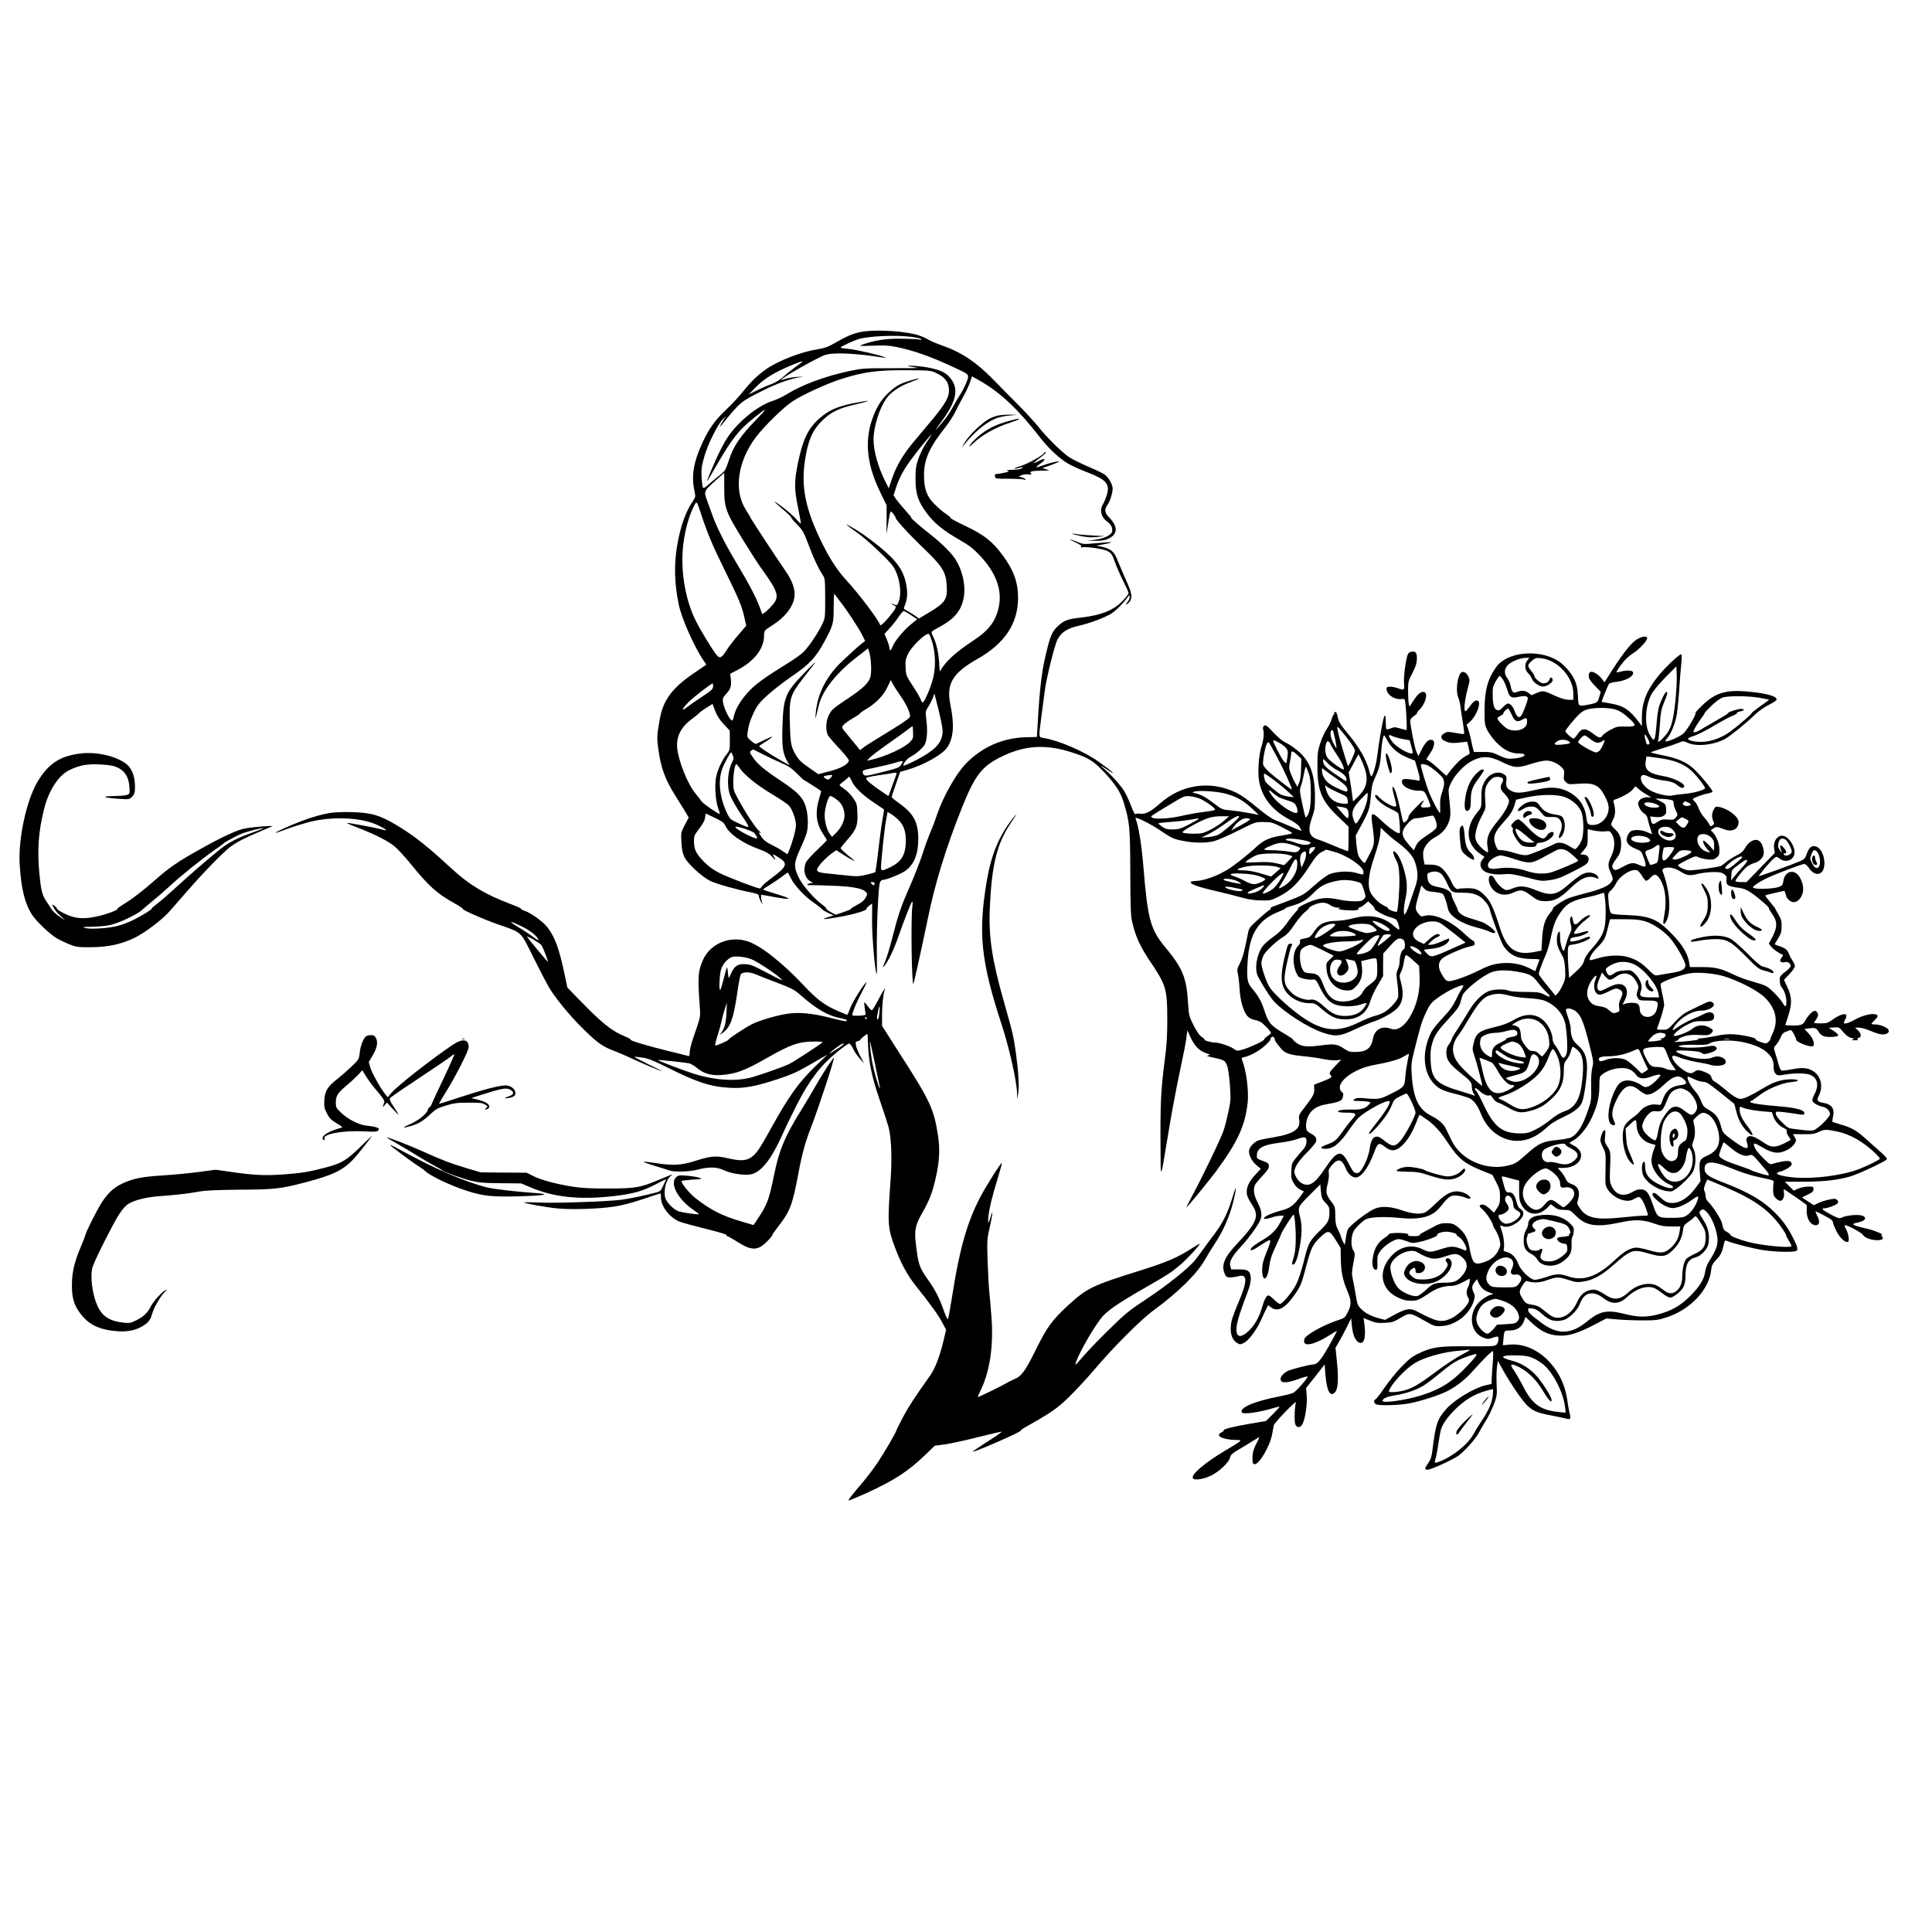 <?xml version="1.0" encoding="UTF-8" standalone="no"?> <svg xmlns="http://www.w3.org/2000/svg" width="1818pt" height="1818pt" viewBox="0 0 1818 1818" preserveAspectRatio="xMidYMid meet"> <g transform="translate(0,1818) scale(0.1,-0.1)" fill="#000000" stroke="none"> <path d="M8095 15055 c-74 -16 -131 -40 -236 -101 -66 -38 -98 -50 -168 -61 -152 -24 -363 -106 -477 -184 -79 -54 -143 -115 -218 -208 -41 -52 -115 -131 -165 -178 -104 -97 -164 -183 -227 -322 -79 -176 -99 -301 -70 -436 12 -59 12 -61 -14 -100 -70 -104 -118 -241 -149 -424 -29 -173 -25 -350 15 -546 26 -129 146 -402 234 -530 l27 -39 -108 -74 c-215 -145 -300 -259 -332 -447 -26 -148 -27 -166 -12 -275 23 -174 65 -289 163 -442 32 -51 73 -117 91 -147 l32 -54 -37 -70 c-36 -69 -37 -71 -32 -162 4 -68 11 -105 27 -138 32 -65 166 -189 248 -228 61 -29 248 -81 391 -109 45 -9 62 -17 62 -29 0 -9 9 -34 20 -56 11 -22 18 -31 14 -20 -11 37 -17 85 -10 85 4 0 59 -9 122 -21 168 -30 178 -20 27 26 -73 22 -133 42 -133 45 0 3 33 25 73 49 39 25 91 60 115 79 24 19 45 33 46 31 2 -2 15 -27 30 -56 32 -65 125 -165 201 -218 32 -22 68 -50 80 -62 12 -13 44 -33 71 -45 l49 -22 -55 -17 c-70 -22 -49 -23 70 -4 160 26 306 68 295 85 -2 4 8 16 24 27 l28 21 -1 -166 c0 -153 27 -470 43 -499 3 -6 4 88 2 210 -3 231 14 611 29 653 5 13 17 24 27 24 33 1 153 48 204 80 87 57 130 157 130 306 0 154 -43 236 -171 329 -44 31 -80 60 -80 65 0 4 18 58 40 121 22 63 40 115 40 115 0 1 27 9 61 18 158 45 339 145 384 215 58 87 67 213 28 401 -40 195 20 297 256 430 256 145 381 333 381 575 0 146 -42 261 -145 400 -97 131 -171 189 -343 272 -85 40 -152 76 -149 80 4 3 -15 20 -41 37 -26 16 -74 57 -107 91 -75 74 -100 143 -100 275 0 148 51 262 204 454 33 42 74 106 92 144 18 37 51 101 75 143 24 42 51 101 62 132 l18 56 78 -44 c190 -109 357 -266 565 -534 80 -103 179 -195 262 -244 35 -20 118 -58 184 -83 176 -68 210 -108 181 -209 -9 -31 -26 -70 -36 -88 -36 -58 -19 -125 41 -167 35 -26 52 -61 43 -94 -8 -32 -76 -64 -160 -75 l-69 -8 75 -2 c54 0 87 5 116 18 95 43 97 116 6 208 -37 37 -41 73 -12 110 23 30 50 113 50 156 0 38 -39 106 -77 133 -15 11 -84 44 -153 73 -69 30 -148 68 -176 87 -64 40 -220 194 -298 294 -33 41 -118 134 -190 206 -72 72 -174 175 -226 229 -163 168 -305 262 -490 326 -52 18 -114 45 -138 60 -24 15 -73 34 -110 43 -151 36 -403 46 -517 21z m483 -45 c40 -5 81 -14 90 -20 12 -8 4 -9 -33 -3 -27 3 -108 6 -180 6 -129 0 -231 -17 -340 -56 -37 -14 -31 -14 95 -10 104 5 155 2 220 -11 170 -34 333 -92 573 -205 96 -45 107 -53 107 -76 0 -26 -44 -124 -78 -173 -10 -15 -38 -62 -61 -104 -42 -78 -86 -137 -155 -213 -20 -22 -5 3 34 55 162 217 181 339 69 448 -40 39 -123 67 -241 82 -105 13 -180 12 -99 -1 30 -5 56 -10 57 -12 1 -1 -115 -2 -259 -2 -247 0 -269 -2 -387 -27 -227 -49 -438 -127 -585 -217 -38 -24 -97 -51 -130 -62 -143 -44 -333 -199 -432 -350 -27 -41 -72 -127 -100 -190 -56 -124 -98 -227 -89 -218 3 3 43 71 89 150 142 247 207 330 347 443 136 110 142 107 25 -14 -153 -159 -213 -248 -256 -380 -33 -98 -35 -102 -94 -148 -33 -26 -79 -64 -102 -85 -28 -25 -44 -34 -48 -26 -4 6 -10 50 -13 98 -4 72 0 102 23 186 31 116 131 318 178 361 l30 29 -20 -30 c-27 -40 -50 -87 -31 -64 193 236 180 225 403 337 124 62 237 103 335 121 52 9 51 9 -20 4 -41 -3 -92 -12 -112 -19 -21 -7 -38 -11 -38 -9 0 17 344 211 415 235 77 26 298 15 545 -25 32 -5 33 -5 10 5 -48 21 -265 70 -337 77 -40 3 -73 9 -73 13 0 8 118 63 170 79 96 29 350 40 498 21z m-1033 -239 c-6 -4 -37 -28 -70 -52 -33 -24 -80 -62 -105 -85 -25 -24 -70 -52 -100 -64 -62 -23 -102 -41 -175 -77 l-50 -25 55 57 c88 91 185 151 355 221 82 34 107 41 90 25z m1260 -99 c89 -41 125 -89 125 -169 0 -64 -41 -134 -172 -289 -55 -65 -126 -151 -158 -189 -106 -126 -167 -232 -210 -360 l-27 -80 -35 70 c-66 132 -108 282 -108 390 0 118 56 295 120 384 46 64 132 121 233 157 104 37 100 45 -7 13 -98 -29 -135 -50 -205 -115 -70 -64 -118 -144 -156 -256 -71 -213 -45 -429 82 -688 l56 -115 0 -135 -1 -135 15 95 c21 132 20 130 48 96 13 -17 23 -33 22 -36 -4 -15 123 -154 263 -288 174 -167 209 -221 218 -341 10 -139 -10 -171 -160 -261 l-100 -60 -42 29 c-22 15 -55 36 -73 45 -31 16 -32 17 -19 48 23 55 28 110 16 183 -22 142 -88 236 -262 377 -98 79 -181 137 -263 183 -66 38 -48 20 55 -53 99 -69 311 -269 347 -326 60 -94 82 -250 48 -332 -13 -31 -17 -34 -36 -24 -11 7 -23 9 -26 7 -2 -3 5 -8 16 -12 28 -8 26 -23 -7 -66 -60 -79 -115 -134 -120 -120 -18 52 -199 292 -317 420 -86 94 -151 193 -227 346 -158 318 -202 531 -163 785 29 189 71 285 168 378 81 77 153 111 310 147 65 15 116 29 113 32 -2 3 -64 -7 -138 -22 -153 -31 -232 -67 -320 -145 -104 -92 -154 -198 -199 -415 -36 -176 -36 -244 1 -424 16 -80 28 -146 26 -148 -2 -2 -19 14 -39 37 -31 37 -101 96 -179 152 -53 37 -28 10 52 -58 44 -37 78 -70 75 -73 -3 -2 21 -32 54 -65 55 -56 64 -72 107 -186 49 -130 88 -216 132 -285 26 -39 26 -44 27 -225 0 -182 0 -186 -28 -244 -35 -77 -127 -213 -175 -260 -20 -21 -89 -70 -152 -109 -193 -119 -282 -182 -341 -240 -87 -85 -150 -186 -164 -260 -4 -20 -11 -37 -15 -37 -22 0 -76 109 -86 170 -6 36 -3 44 29 80 43 47 52 75 44 141 l-6 49 57 29 c166 84 262 205 262 330 0 46 4 51 75 95 122 77 198 174 211 270 9 65 -19 149 -83 241 -99 144 -324 487 -331 504 -3 9 -23 42 -43 73 -116 181 -79 454 93 683 76 101 261 283 344 337 93 62 322 167 459 211 216 69 349 86 640 83 184 -1 204 -3 250 -24z m-85 -653 c-28 -41 -61 -106 -77 -153 -24 -69 -28 -97 -28 -191 0 -142 23 -213 106 -324 70 -94 153 -162 308 -251 91 -52 128 -81 190 -146 147 -155 209 -313 183 -466 -24 -144 -92 -237 -242 -335 -151 -100 -241 -178 -293 -255 l-24 -37 -6 87 c-6 95 -26 180 -57 244 -23 47 -26 41 60 88 146 79 210 159 230 287 19 117 -20 270 -94 371 -38 52 -123 136 -201 197 -112 88 -205 168 -200 173 2 3 -22 33 -54 68 -32 35 -70 82 -86 103 l-27 40 22 67 c29 91 67 164 134 257 56 78 193 247 201 247 2 0 -18 -32 -45 -71z m-1905 -431 c0 -193 11 -222 201 -528 56 -91 128 -202 160 -245 147 -204 161 -252 93 -328 -22 -26 -53 -56 -68 -67 l-28 -20 -23 63 c-35 95 -100 220 -216 413 -103 171 -187 337 -224 439 -10 28 -32 89 -50 138 -40 106 -41 102 73 205 45 39 82 72 82 72 0 0 0 -64 0 -142z m-225 -223 c64 -197 112 -312 227 -545 139 -283 163 -340 188 -452 l17 -76 -72 -84 c-40 -46 -90 -111 -112 -145 -49 -77 -65 -84 -98 -42 -46 59 -151 233 -196 324 -99 203 -143 476 -114 715 15 122 47 244 87 330 38 84 37 84 73 -25z m1318 -848 c70 -90 167 -239 204 -310 l29 -58 -27 -21 c-37 -29 -107 -92 -182 -163 -155 -145 -240 -311 -256 -496 -4 -56 -4 -59 5 -24 5 22 17 68 25 102 35 138 164 301 358 451 l105 81 11 -37 c18 -61 23 -183 11 -230 -16 -58 -69 -109 -211 -204 -145 -97 -153 -104 -181 -158 -30 -59 -32 -152 -4 -195 11 -16 59 -72 108 -123 48 -52 87 -101 85 -109 -7 -35 -73 -72 -180 -100 l-107 -28 -88 61 c-68 46 -95 72 -121 114 -48 81 -54 109 -59 294 -8 248 0 273 130 441 39 50 86 110 105 135 19 25 -22 -13 -91 -84 -188 -193 -205 -233 -214 -511 -6 -193 3 -256 48 -334 l20 -33 -58 32 c-125 71 -233 142 -228 150 3 5 33 25 66 45 33 21 58 39 56 42 -3 2 -37 -12 -76 -31 -39 -20 -75 -36 -80 -36 -6 0 -27 14 -47 32 -38 33 -37 29 -21 123 11 60 58 169 95 217 47 62 180 173 332 277 147 101 210 169 288 314 83 155 87 170 87 324 0 73 2 129 6 125 3 -4 29 -37 57 -75z m665 -126 l58 -38 -58 -47 c-70 -57 -157 -162 -174 -211 -15 -40 -29 -46 -29 -12 -1 12 -11 47 -24 77 l-23 55 50 55 c28 30 66 79 85 108 19 28 40 52 46 52 6 0 37 -17 69 -39z m198 -249 c32 -104 36 -238 10 -342 -22 -89 -83 -230 -99 -230 -6 0 -12 11 -16 23 -3 13 -36 70 -73 127 -66 101 -68 106 -71 176 -4 61 0 81 20 126 35 75 173 208 200 192 4 -3 17 -35 29 -72z m-306 -497 c51 -72 85 -138 96 -183 7 -32 6 -33 -79 -91 -48 -31 -139 -88 -202 -126 -63 -38 -131 -81 -151 -96 l-36 -28 -46 57 c-26 31 -65 79 -87 106 -37 44 -40 50 -27 70 8 11 48 41 90 66 42 24 74 46 72 49 -3 2 23 20 57 40 90 53 163 128 199 206 l31 66 20 -38 c11 -21 39 -65 63 -98z m-1755 77 c0 -26 -12 -37 -102 -97 -57 -37 -120 -81 -141 -98 -59 -46 -55 -24 8 42 43 45 213 177 233 181 1 0 2 -13 2 -28z m2160 -417 c0 -99 -48 -161 -185 -243 -74 -43 -185 -95 -185 -86 0 22 37 67 71 84 45 23 115 83 130 112 22 40 29 132 17 223 -11 90 -10 92 15 131 14 21 33 59 43 83 l17 44 39 -154 c21 -85 38 -172 38 -194z m-2060 61 l57 -61 1 -92 c0 -88 -1 -94 -30 -130 -41 -51 -85 -145 -99 -212 -16 -76 -7 -223 18 -293 11 -32 19 -58 17 -58 -17 0 -159 98 -172 119 -9 14 -33 45 -53 69 -77 89 -166 311 -177 438 -8 107 37 194 142 271 33 25 64 50 67 55 4 6 33 27 65 47 l59 37 24 -64 c17 -46 41 -83 81 -126z m1782 -80 c2 -49 -1 -59 -27 -86 -54 -57 -234 -140 -368 -170 l-39 -8 28 30 c16 16 92 74 169 128 77 54 160 114 185 133 24 20 46 35 48 33 1 -2 3 -29 4 -60z m-1407 -207 c50 -25 126 -61 170 -80 62 -26 94 -48 143 -96 34 -35 64 -63 67 -63 4 0 155 -97 162 -104 1 -1 -6 -29 -16 -61 -43 -139 -33 -241 34 -342 19 -29 35 -55 35 -59 0 -3 -41 -45 -92 -93 -50 -47 -97 -100 -105 -118 -29 -71 -10 -148 46 -178 23 -12 23 -14 6 -15 -11 0 -27 -5 -35 -10 -11 -8 -3 -10 30 -9 25 0 119 -2 210 -6 178 -6 278 -25 306 -57 18 -19 18 -21 -1 -56 -14 -26 -37 -45 -82 -68 -34 -18 -59 -34 -57 -37 3 -3 -28 -16 -69 -30 l-74 -25 -46 26 c-26 14 -44 28 -42 32 3 4 -14 20 -36 36 -68 47 -182 176 -218 247 -54 107 -53 144 7 275 28 60 56 130 63 154 18 68 13 179 -11 254 -28 84 -78 134 -236 239 -153 102 -217 155 -259 218 -31 46 -33 51 -17 63 9 7 19 12 22 11 3 -1 46 -23 95 -48z m-289 -8 c9 -22 8 -34 -4 -57 -46 -87 -55 -229 -21 -319 11 -30 58 -112 104 -181 93 -138 94 -135 -32 -78 -64 29 -74 37 -96 81 -73 146 -93 306 -53 422 18 53 76 160 86 161 3 0 10 -13 16 -29z m1587 -81 c-20 -34 -29 -38 -211 -83 -136 -35 -146 -34 -154 7 -3 17 10 22 112 42 63 13 144 32 180 43 91 27 95 27 73 -9z m-1524 -36 c47 -68 159 -159 301 -244 78 -47 153 -97 165 -112 33 -38 65 -130 65 -183 0 -41 -33 -161 -65 -239 l-15 -35 -48 32 c-26 18 -75 45 -108 61 -39 19 -69 42 -85 65 -33 49 -33 52 -12 45 10 -3 6 2 -9 12 -30 20 -134 178 -204 308 -41 76 -44 86 -44 159 0 75 16 167 29 167 3 0 17 -16 30 -36z m1476 -61 c-4 -10 -17 -47 -30 -83 -13 -36 -28 -78 -34 -93 l-11 -28 -62 42 c-91 61 -148 108 -148 124 0 9 35 18 118 30 64 9 122 18 127 20 6 2 18 4 29 4 13 1 16 -3 11 -16z m-605 -11 c0 -5 -9 -17 -19 -26 -16 -15 -22 -15 -40 -4 -29 18 -26 26 12 31 17 2 35 5 40 5 4 1 7 -2 7 -6z m186 -54 c26 -58 102 -131 210 -202 49 -33 90 -60 92 -62 2 -1 -4 -39 -12 -85 -9 -46 -27 -178 -40 -292 -13 -115 -27 -211 -30 -214 -3 -3 -40 -14 -83 -24 -66 -16 -92 -17 -168 -9 -49 5 -132 14 -183 19 -127 12 -136 22 -83 89 23 28 65 69 95 92 l55 40 78 -50 c79 -50 124 -68 68 -27 -43 32 -105 88 -105 96 0 3 28 38 61 76 88 100 102 136 97 250 -3 88 -5 95 -40 146 -21 30 -58 68 -82 84 -25 17 -46 33 -46 37 0 4 17 20 38 35 20 15 39 31 40 36 8 16 20 5 38 -35z m-148 -168 c48 -35 70 -72 78 -135 8 -55 -26 -131 -81 -185 l-36 -35 -19 25 c-28 37 -50 116 -50 179 0 64 35 181 54 181 7 0 32 -13 54 -30z m586 -195 c50 -48 71 -110 70 -201 -2 -131 -43 -197 -158 -250 -64 -30 -76 -30 -76 -1 0 58 32 362 46 439 l16 88 30 -18 c17 -9 49 -35 72 -57z m-1633 -46 c34 -83 163 -173 332 -234 54 -20 86 -38 107 -61 35 -40 47 -44 24 -9 -21 33 -11 32 47 -6 85 -54 75 -83 -63 -186 -49 -36 -93 -74 -99 -84 -5 -11 -15 -19 -21 -19 -25 0 -298 105 -378 145 -60 31 -103 62 -147 107 -72 73 -93 116 -93 191 0 45 5 61 33 97 55 73 66 92 72 129 l6 36 84 -40 c62 -29 87 -47 96 -66z m276 -77 c48 -61 37 -66 -56 -22 -69 33 -121 67 -121 79 0 14 162 -38 177 -57z m1133 -477 c0 -8 -4 -15 -9 -15 -5 0 -14 7 -21 15 -10 13 -9 15 9 15 12 0 21 -6 21 -15z"></path> <path d="M9375 14266 c-59 -19 -94 -39 -156 -93 -62 -53 -124 -123 -152 -175 l-19 -33 28 35 c91 112 189 194 281 237 33 15 83 27 135 32 l83 8 -80 1 c-44 0 -98 -5 -120 -12z"></path> <path d="M9485 14216 c-105 -29 -176 -63 -251 -119 -52 -39 -114 -105 -114 -120 0 -2 19 14 43 36 81 76 206 146 345 191 77 26 99 37 70 35 -7 0 -49 -10 -93 -23z"></path> <path d="M9829 13922 c-10 -24 -156 -107 -227 -128 -73 -22 -75 -35 -2 -14 32 9 33 8 16 -5 -13 -10 -45 -15 -90 -16 -48 -1 -63 -3 -46 -8 22 -7 18 -9 -28 -19 -29 -7 -62 -12 -73 -12 -15 0 -20 -6 -17 -22 3 -23 6 -23 133 -23 72 0 136 -4 143 -8 6 -5 12 -4 12 1 0 5 -15 14 -32 19 l-33 10 30 12 c17 7 45 10 63 7 27 -4 32 -2 23 8 -17 20 7 26 102 27 78 1 80 1 44 12 l-39 12 82 29 c44 16 79 31 76 33 -7 7 -101 -16 -160 -39 -27 -10 -51 -17 -53 -14 -3 3 13 17 36 33 58 41 53 59 -9 28 -68 -35 -70 -32 -8 16 70 55 73 58 66 64 -3 4 -8 2 -9 -3z"></path> <path d="M10090 13157 c3 -3 41 -13 85 -22 60 -12 98 -14 150 -8 l70 8 -115 6 c-63 3 -133 9 -155 14 -22 4 -38 5 -35 2z"></path> <path d="M10070 13103 c0 -2 25 -15 54 -29 42 -19 54 -29 50 -42 -4 -11 -3 -13 3 -5 11 15 198 -9 241 -31 40 -20 47 -32 77 -114 14 -40 48 -117 75 -171 28 -54 50 -105 50 -113 0 -7 -25 -39 -55 -71 -86 -90 -201 -136 -390 -158 -122 -13 -159 -26 -211 -72 -54 -47 -74 -86 -102 -192 -56 -210 -77 -365 -98 -745 l-7 -115 -92 -2 c-227 -4 -425 -91 -581 -254 -90 -95 -211 -310 -264 -468 -17 -52 -46 -129 -65 -172 -18 -42 -51 -132 -73 -201 -22 -68 -76 -208 -121 -310 -86 -196 -110 -268 -167 -493 -20 -77 -48 -171 -64 -210 -29 -69 -29 -70 -5 -40 35 42 87 152 130 275 57 163 117 314 127 325 7 6 7 -9 3 -45 -15 -109 -6 -744 10 -728 5 5 84 362 136 615 67 331 173 674 323 1048 121 301 186 385 370 475 224 110 425 120 681 34 139 -46 184 -75 280 -175 111 -118 159 -191 190 -293 55 -185 59 -221 61 -651 1 -327 4 -413 18 -472 28 -126 73 -227 161 -358 158 -234 169 -268 169 -555 0 -153 -5 -247 -22 -370 -40 -312 -45 -418 -41 -910 1 -228 1 -229 65 160 25 157 64 371 85 475 79 380 87 421 94 480 l8 60 32 -71 c37 -79 86 -127 149 -146 37 -11 38 -13 15 -19 -19 -4 -12 -8 36 -18 115 -25 122 -29 140 -74 11 -26 21 -96 28 -182 9 -128 9 -149 -11 -245 -12 -58 -33 -142 -47 -185 -25 -76 -198 -435 -304 -632 -27 -51 -48 -93 -45 -93 7 0 206 243 277 338 202 274 272 426 297 641 13 116 -13 313 -54 412 -5 12 0 18 24 22 56 12 139 58 195 109 30 27 53 54 50 58 -3 4 1 13 9 19 10 9 16 8 26 -4 7 -8 9 -15 6 -15 -12 0 53 -87 80 -109 36 -28 81 -40 199 -51 55 -5 136 -17 180 -26 43 -9 99 -14 122 -11 l44 5 -56 -58 c-58 -62 -62 -69 -43 -88 17 -17 4 -27 -82 -60 l-75 -29 2 -37 c3 -47 -9 -70 -87 -171 -57 -74 -61 -82 -55 -118 16 -91 -47 -136 -236 -168 -61 -10 -126 -23 -144 -29 -37 -12 -80 -54 -90 -88 -11 -38 21 -107 68 -146 l41 -34 -55 -60 c-61 -65 -86 -127 -75 -184 3 -18 24 -59 46 -92 74 -108 50 -169 -145 -376 -113 -120 -144 -195 -112 -273 15 -33 20 -37 54 -37 21 0 55 5 76 11 86 24 87 -43 4 -239 -30 -70 -59 -148 -66 -174 -24 -102 -5 -183 51 -216 25 -15 30 -15 62 1 45 21 119 119 163 217 18 41 41 89 50 107 l16 32 25 -19 c63 -50 133 -14 224 116 56 80 66 104 108 264 47 178 62 209 134 278 74 70 87 68 145 -27 l46 -74 2 -109 c3 -121 18 -193 63 -299 37 -88 38 -129 2 -198 -26 -51 -29 -54 -100 -77 -132 -44 -295 -135 -307 -173 -26 -82 84 -63 253 45 28 19 52 31 52 28 0 -4 -34 -66 -75 -140 -77 -136 -110 -174 -151 -174 -30 0 -207 -46 -237 -61 -39 -20 -67 -52 -67 -75 0 -43 59 -42 179 3 35 13 68 22 74 20 13 -4 -103 -139 -134 -154 -13 -7 -73 -22 -134 -34 -233 -45 -376 -107 -349 -150 13 -21 167 1 307 44 26 8 47 12 47 8 0 -4 -29 -35 -64 -70 l-64 -63 -142 -24 c-156 -26 -262 -52 -255 -64 2 -4 -7 -12 -21 -19 -64 -29 8 -68 131 -71 73 -1 76 2 -109 -108 -182 -109 -311 -220 -291 -252 14 -23 101 -10 172 25 79 39 170 127 179 172 4 22 21 38 77 71 40 23 100 60 135 82 34 22 62 38 62 35 0 -3 -14 -34 -32 -68 -24 -48 -31 -76 -32 -122 -1 -49 2 -60 17 -63 42 -9 147 167 168 283 6 33 13 69 15 81 2 12 51 70 110 130 58 60 103 100 99 89 -13 -41 -17 -180 -6 -208 14 -37 50 -34 69 6 25 51 45 188 38 263 l-6 72 88 111 87 112 7 -95 c13 -156 44 -215 90 -168 29 29 35 123 18 293 l-13 126 34 59 c19 32 52 95 74 139 l39 80 7 -71 c8 -83 33 -141 66 -157 52 -24 71 55 48 204 l-4 26 61 -24 c50 -21 74 -24 137 -21 69 3 83 7 149 46 88 52 89 52 225 -25 95 -54 98 -55 165 -51 132 7 266 114 302 242 10 38 10 49 -5 79 -18 39 -15 58 14 96 l19 24 16 -35 c23 -49 55 -76 107 -92 24 -8 36 -14 26 -15 -32 -2 -99 -42 -133 -79 -101 -109 -78 -282 42 -328 43 -16 50 -17 90 -2 24 8 46 13 49 10 12 -12 4 -60 -14 -76 -16 -15 -46 -16 -262 -15 -278 3 -342 -6 -469 -67 -61 -29 -91 -52 -163 -126 -48 -50 -119 -138 -158 -195 -39 -58 -77 -107 -85 -110 -22 -8 -16 -41 9 -49 38 -13 218 -7 307 10 107 20 279 75 356 114 90 45 172 110 249 197 96 108 176 186 184 181 3 -2 3 -51 -2 -108 -5 -57 -9 -125 -10 -152 l-2 -49 -57 -13 c-108 -25 -295 -138 -371 -225 -82 -94 -97 -138 -127 -379 -8 -68 -16 -93 -40 -127 -36 -50 -37 -63 -7 -63 31 0 218 84 285 128 56 37 169 162 199 222 10 19 32 57 49 85 45 71 73 130 100 203 20 55 22 76 17 170 -2 59 -1 132 4 162 l8 55 43 -78 c59 -109 162 -263 216 -324 59 -66 105 -87 241 -112 61 -12 125 -25 142 -30 40 -12 47 -3 34 46 -6 21 -17 84 -25 140 -45 300 -292 533 -542 510 l-62 -6 5 57 c7 82 7 82 61 82 64 0 111 31 132 87 l15 41 61 -58 c86 -80 159 -114 255 -118 92 -5 180 23 339 106 l105 55 105 -9 c58 -5 166 -9 240 -9 121 0 144 3 224 29 226 74 403 265 419 453 3 34 13 52 49 91 43 46 52 64 72 155 5 23 11 27 24 21 55 -24 255 -75 345 -88 122 -19 298 -21 314 -5 14 14 4 47 -39 130 -51 97 -94 156 -168 230 -112 112 -247 191 -487 283 -140 54 -173 79 -173 130 0 71 73 75 227 12 129 -53 220 -81 339 -105 78 -16 88 -21 84 -37 -3 -11 -5 -42 -5 -71 0 -41 5 -57 24 -77 14 -14 33 -26 42 -26 25 0 42 36 36 76 -3 19 -3 34 -1 34 4 0 169 -114 213 -147 3 -2 4 -26 2 -53 -3 -82 42 -148 95 -138 27 5 29 40 4 87 -11 23 -18 41 -15 41 11 0 131 -63 148 -78 9 -8 17 -22 17 -31 0 -9 15 -44 32 -79 33 -63 86 -111 109 -97 14 10 2 82 -22 123 -13 22 -15 32 -6 32 27 0 154 -69 169 -92 18 -28 76 -48 136 -48 45 0 60 13 42 35 -7 8 -9 15 -4 15 29 1 -63 40 -126 55 -149 34 -172 47 -103 60 75 14 97 46 46 66 -35 13 -147 3 -187 -16 -27 -14 -33 -12 -107 26 -78 41 -97 59 -61 59 30 0 110 30 123 46 10 12 9 18 -4 32 -15 14 -24 15 -79 3 -34 -7 -80 -22 -101 -33 l-39 -19 -56 36 -55 37 54 27 c44 21 54 31 54 51 0 24 -3 25 -54 24 -29 -1 -71 -10 -93 -20 l-39 -18 -42 42 -42 42 175 0 c188 0 330 16 445 51 77 23 329 141 340 160 5 6 -15 30 -46 57 -29 26 -90 80 -134 120 -100 91 -147 120 -249 149 -44 13 -81 25 -83 27 -2 2 0 22 5 44 19 81 -11 122 -99 136 -48 8 -56 24 -34 66 46 90 18 194 -64 237 -51 27 -96 29 -200 9 -41 -8 -80 -12 -88 -9 -7 3 -20 31 -28 62 -8 31 -22 78 -31 105 -15 48 -15 48 9 75 14 14 33 45 42 68 11 28 25 45 43 51 15 6 35 13 44 17 13 5 22 -4 39 -37 13 -24 22 -46 21 -50 -6 -23 141 -79 159 -61 19 19 -1 74 -42 118 l-39 42 45 6 c55 8 67 4 88 -32 9 -16 29 -34 45 -40 36 -15 134 -10 139 6 3 7 -16 26 -42 42 l-46 29 48 4 c36 3 51 -1 61 -13 48 -58 75 -80 103 -86 28 -5 30 -7 14 -14 -15 -6 -9 -8 20 -8 25 0 35 2 27 8 -10 6 -9 10 7 14 29 7 27 39 -5 71 l-27 26 37 0 c21 0 70 -14 109 -31 39 -18 88 -32 108 -33 46 -1 72 19 59 44 -12 23 -80 50 -125 50 -19 0 -35 3 -35 6 0 3 14 19 30 34 36 34 38 48 6 56 -39 9 -125 -13 -192 -51 -55 -31 -104 -45 -104 -30 0 4 7 20 16 37 32 62 -29 59 -122 -7 -43 -31 -56 -35 -111 -35 -35 0 -63 2 -63 5 0 3 9 19 21 34 23 32 22 59 -3 75 -14 8 -23 5 -49 -19 -17 -17 -37 -42 -45 -57 -27 -51 -40 -58 -120 -58 -41 0 -74 2 -74 5 0 2 12 40 26 82 38 114 37 180 -5 270 l-34 73 52 54 c28 30 51 63 51 74 0 11 -11 35 -24 55 -13 19 -27 46 -31 58 -12 38 -34 57 -86 74 -27 9 -49 18 -49 20 0 2 15 27 33 56 27 44 32 62 32 113 0 50 -5 70 -30 111 -16 28 -30 52 -30 55 0 3 -22 32 -49 63 -27 32 -47 59 -45 61 2 2 44 13 92 24 l88 20 10 -25 c5 -13 9 -28 9 -32 0 -4 10 -17 23 -29 33 -31 70 -28 101 8 44 53 46 126 3 202 -47 86 -143 66 -156 -34 -5 -37 -10 -42 -46 -55 -44 -16 -199 -23 -229 -10 -17 7 -16 10 15 33 19 14 59 38 89 53 74 38 344 141 368 141 11 0 30 -16 45 -39 47 -71 117 -73 138 -3 22 75 -11 179 -66 204 -41 18 -71 -2 -92 -63 -16 -46 -24 -55 -63 -72 -63 -28 -384 -145 -389 -141 -6 5 120 154 145 170 22 15 25 14 50 -5 53 -42 128 -19 139 43 12 60 -46 157 -101 170 -54 14 -100 -47 -90 -118 l7 -42 -133 -137 -133 -137 -53 0 c-28 0 -52 4 -52 8 0 17 81 118 113 140 17 12 49 27 69 32 53 15 92 64 85 110 -8 57 -25 89 -53 102 -37 17 -91 -14 -122 -70 -18 -33 -38 -50 -82 -72 -33 -17 -74 -43 -92 -58 -18 -16 -42 -34 -53 -40 -22 -11 -240 -42 -301 -42 -34 0 -104 33 -104 49 0 3 37 25 83 48 79 39 84 40 111 26 16 -8 54 -17 85 -20 47 -4 60 -2 84 17 23 18 27 29 27 73 0 56 -27 127 -62 164 l-20 21 26 17 c27 18 31 17 105 -10 74 -27 131 4 131 71 0 49 -102 127 -185 141 -30 5 -35 2 -49 -25 -19 -37 -20 -72 -4 -108 11 -23 10 -28 -7 -40 -17 -13 -21 -12 -33 13 -8 16 -29 44 -47 63 -18 19 -40 56 -50 82 -9 26 -26 55 -36 64 -11 9 -19 21 -19 25 0 9 92 44 142 53 21 4 40 11 43 16 7 11 -127 173 -186 224 -66 57 -150 93 -284 119 -65 13 -115 26 -110 29 6 3 56 20 113 38 57 17 123 40 147 50 44 19 45 19 87 0 83 -38 244 -21 351 37 52 29 198 147 285 232 29 28 84 67 122 86 38 19 72 40 75 46 21 33 -79 64 -263 81 -210 20 -310 -10 -434 -130 -38 -36 -66 -67 -63 -70 11 -11 -80 -165 -117 -197 -38 -31 -155 -81 -166 -70 -3 3 4 15 16 28 31 33 71 126 87 204 8 37 19 142 25 233 6 91 15 205 20 255 5 49 6 93 2 97 -12 12 -155 -124 -224 -211 -105 -132 -148 -243 -148 -385 l0 -79 -29 39 c-88 118 -146 155 -275 176 -39 7 -72 13 -74 13 -4 3 59 158 70 171 4 6 36 15 70 18 92 11 168 55 154 91 -6 18 -63 20 -115 5 -19 -5 -37 -8 -39 -6 -6 7 53 90 90 126 17 18 50 43 72 57 51 33 125 112 126 136 0 27 -50 21 -102 -13 -60 -40 -150 -159 -285 -378 l-14 -23 -27 35 c-32 41 -83 72 -106 63 -10 -4 -16 -18 -16 -37 0 -25 13 -45 56 -91 l57 -59 -13 -45 c-15 -55 -21 -59 -94 -74 -108 -20 -103 -24 -108 82 -4 71 -11 105 -31 149 -30 67 -103 149 -165 185 -184 108 -472 76 -572 -63 -81 -113 -110 -221 -110 -406 0 -130 2 -142 26 -190 15 -29 51 -78 81 -110 70 -72 138 -108 209 -108 102 0 67 -39 -43 -48 -57 -4 -71 -1 -136 29 -64 30 -81 34 -155 33 l-82 0 -10 36 c-5 20 -14 59 -19 86 -6 27 -17 68 -25 92 l-15 42 36 33 c59 54 104 179 69 193 -22 9 -43 -7 -81 -61 -28 -38 -36 -44 -41 -31 -9 25 3 118 28 209 20 73 20 80 5 112 -20 41 -55 55 -74 29 -33 -46 -45 -182 -19 -232 7 -15 16 -54 20 -87 4 -33 14 -102 23 -153 8 -51 13 -95 10 -98 -3 -3 -39 1 -81 9 -71 13 -78 13 -107 -5 -20 -12 -29 -24 -25 -34 3 -9 6 -17 6 -20 0 -2 14 -11 31 -19 34 -18 80 -21 156 -10 l49 6 14 -55 c7 -31 11 -58 9 -59 -2 -2 -25 -16 -51 -31 -38 -21 -110 -97 -165 -175 -2 -3 -29 20 -61 51 -31 30 -74 66 -94 80 l-37 24 36 54 c45 67 51 123 15 128 -32 5 -58 -21 -95 -93 l-30 -60 -19 42 c-16 36 -58 249 -58 294 0 9 15 27 34 40 19 13 33 26 31 30 -3 3 7 17 21 30 55 51 84 152 48 166 -28 10 -61 -14 -101 -77 l-40 -61 -7 32 c-3 17 -6 71 -6 119 0 84 2 92 41 167 31 61 41 91 42 132 2 60 -13 78 -56 67 -20 -5 -29 -15 -36 -44 -20 -77 -33 -193 -29 -251 5 -69 4 -69 -65 -45 -25 8 -58 14 -74 12 -23 -2 -27 -7 -25 -28 7 -52 80 -97 142 -88 26 4 29 2 34 -36 10 -80 18 -256 11 -256 -4 0 -31 7 -60 15 -47 14 -57 14 -88 1 -20 -8 -38 -12 -41 -8 -3 3 -6 35 -6 71 -1 148 -37 -1 -81 -328 -11 -89 -46 -199 -58 -184 -4 4 -13 31 -19 58 -23 90 -89 208 -178 316 -95 115 -108 136 -118 192 -4 23 -12 37 -22 37 -8 0 -13 -4 -9 -9 3 -5 1 -12 -5 -16 -5 -3 -14 -23 -20 -45 -6 -21 -26 -62 -45 -90 -19 -28 -47 -88 -61 -133 -24 -72 -27 -98 -27 -212 -1 -235 38 -330 194 -479 l99 -95 0 -115 c0 -64 -2 -116 -5 -116 -7 0 -155 59 -200 79 -22 10 -59 24 -82 31 -85 26 -101 82 -57 206 25 70 28 93 28 199 -1 212 -48 336 -164 432 -36 30 -85 63 -110 74 -28 12 -71 48 -117 96 -62 66 -74 75 -88 63 -10 -8 -13 -20 -9 -33 11 -36 6 -94 -16 -164 -26 -84 -37 -245 -21 -328 28 -151 123 -270 280 -354 54 -28 89 -54 101 -74 11 -17 18 -33 16 -34 -2 -2 -46 15 -97 38 -52 22 -118 50 -148 61 -36 14 -93 54 -176 123 -80 67 -149 116 -197 138 -239 115 -510 76 -711 -103 -89 -78 -138 -104 -189 -97 -21 3 -41 1 -44 -5 -4 -6 -21 28 -39 75 -17 47 -47 111 -66 142 -35 58 -136 169 -199 219 -40 31 -23 25 35 -14 108 -72 57 -23 -75 71 -137 98 -373 200 -517 224 -51 8 -50 -1 -24 197 11 79 24 186 31 238 13 113 93 437 120 490 36 70 91 106 199 131 102 23 236 72 305 113 41 24 110 92 153 151 22 30 22 30 23 6 0 -14 -10 -35 -22 -48 -16 -18 -18 -22 -6 -18 31 12 50 54 43 92 -7 37 -11 49 -73 188 -21 50 -50 117 -63 150 -28 67 -59 91 -142 110 l-50 11 72 13 c40 7 70 15 67 18 -2 3 -62 -1 -133 -8 -128 -12 -128 -12 -190 13 -35 14 -63 24 -63 21z m4299 -1142 c-26 -35 -20 -88 12 -117 11 -10 27 -33 34 -51 16 -37 68 -73 105 -73 36 0 90 36 90 59 0 30 -19 35 -29 8 -10 -25 -29 -37 -61 -37 -22 0 -80 47 -80 65 0 7 -13 29 -30 50 -42 53 -41 58 20 109 19 15 33 17 73 12 156 -18 301 -178 302 -331 l0 -60 -45 0 c-30 1 -72 13 -125 37 -111 51 -117 52 -174 27 l-50 -21 -27 21 c-30 23 -70 27 -108 10 -34 -16 -52 0 -60 53 -4 23 -18 57 -31 74 -33 43 -32 86 3 125 30 33 116 68 170 69 l33 0 -22 -29z m1396 -381 c-22 -198 -41 -263 -101 -329 -46 -51 -72 -66 -59 -33 3 9 10 76 15 148 6 107 13 142 35 195 36 85 42 113 24 107 -8 -2 -29 -38 -46 -79 -27 -63 -34 -96 -43 -200 -16 -191 -21 -201 -66 -123 -54 92 -43 282 22 391 19 32 79 102 132 156 l97 97 3 -87 c2 -49 -4 -158 -13 -243z m-1621 203 c13 -21 31 -64 40 -96 19 -66 38 -79 96 -66 54 13 90 11 96 -6 6 -15 -40 -140 -64 -172 -17 -24 -40 -8 -57 40 -16 46 -42 77 -65 77 -9 0 -30 -15 -47 -34 -23 -26 -36 -33 -52 -29 -31 8 -43 45 -45 138 -1 71 2 86 28 133 16 28 33 52 37 52 5 0 20 -17 33 -37z m2406 -168 c52 -9 95 -17 97 -18 1 -2 -35 -30 -82 -62 -46 -33 -83 -62 -82 -66 2 -7 -126 -118 -200 -172 -111 -81 -243 -115 -357 -90 -54 12 -55 27 -4 42 53 16 125 53 247 125 52 31 114 63 137 72 24 9 41 20 39 25 -3 4 10 11 30 15 44 8 46 24 3 23 -29 0 -137 -37 -114 -38 5 -1 -44 -32 -110 -69 -65 -38 -135 -79 -154 -90 -19 -12 -43 -22 -53 -22 -16 0 -16 2 2 38 11 22 36 60 55 86 20 25 36 50 36 55 0 5 31 38 69 74 45 42 82 68 107 75 59 15 228 14 334 -3z m-2325 -160 c28 -64 51 -75 101 -46 39 23 48 16 42 -35 -7 -60 -111 -89 -185 -51 -31 17 -93 81 -93 97 0 5 14 17 31 25 17 9 29 19 26 21 -7 8 37 51 46 46 4 -2 19 -28 32 -57z m971 50 c48 -14 84 -38 151 -101 55 -52 46 -63 -49 -61 -77 2 -88 0 -146 -32 -35 -19 -68 -43 -73 -53 -14 -25 -35 -23 -78 11 -82 64 -115 64 -157 1 -15 -22 -32 -40 -38 -40 -14 1 -76 57 -76 69 0 6 20 34 43 63 85 103 116 130 165 143 65 18 198 18 258 0z m-2581 -194 c79 -93 135 -174 135 -195 0 -22 -59 -151 -66 -144 -4 5 -69 219 -82 273 -27 109 -26 113 13 66z m-52 -83 c9 -45 15 -83 13 -86 -3 -2 -16 19 -30 47 -32 62 -35 121 -6 121 3 0 13 -37 23 -82z m636 -2 l66 -12 17 -62 c16 -60 16 -62 -2 -62 -38 0 -144 65 -177 108 -44 58 -45 78 -2 56 17 -8 61 -21 98 -28z m2308 0 c18 -36 19 -45 8 -50 -18 -6 -22 0 -34 52 -12 54 -1 53 26 -2z m-2449 -20 c40 -70 98 -118 186 -155 l71 -29 22 -74 c28 -93 29 -123 6 -113 -10 3 -46 9 -80 12 -51 5 -64 3 -69 -10 -17 -45 63 -97 150 -97 61 0 60 0 94 -80 32 -77 32 -75 -20 -78 -52 -3 -58 4 -32 43 27 42 8 28 -66 -46 -39 -39 -69 -77 -66 -84 5 -13 -28 -55 -44 -55 -5 0 -14 26 -20 58 -26 128 -51 224 -66 255 -26 49 -28 17 -5 -66 25 -89 26 -97 4 -97 -25 0 -113 52 -142 84 -25 27 -41 33 -41 16 0 -25 69 -84 136 -116 40 -19 77 -40 80 -46 11 -17 23 -171 15 -185 -9 -17 -89 37 -174 117 -94 88 -101 83 -81 -60 21 -149 19 -167 -27 -256 -23 -43 -43 -81 -45 -83 -8 -9 -47 35 -61 67 -7 18 -16 68 -20 111 l-6 78 57 106 c70 131 75 147 86 272 6 79 14 114 38 165 41 89 51 129 58 240 5 83 19 160 29 160 2 0 17 -24 33 -54z m1908 19 c46 -38 77 -44 112 -19 26 18 27 15 7 -33 -20 -48 -43 -73 -68 -73 -25 0 -166 81 -167 96 0 15 46 64 61 64 7 0 31 -16 55 -35z m-2866 -82 c19 -24 21 -35 15 -83 -4 -30 -9 -57 -12 -60 -3 -3 -14 6 -25 20 -23 28 -98 174 -98 190 0 17 96 -37 120 -67z m2659 63 c32 -18 17 -25 -64 -33 -70 -6 -83 3 -43 31 27 19 74 20 107 2z m-2239 -29 c0 -6 25 -48 55 -92 52 -75 83 -145 66 -145 -21 0 -134 84 -151 112 -22 36 -26 91 -10 133 9 23 13 25 25 15 8 -7 15 -17 15 -23z m-505 -117 c67 -125 147 -301 140 -308 -2 -2 -34 20 -72 50 -37 29 -77 60 -87 68 -60 47 -105 94 -110 116 -7 27 18 164 35 196 6 11 14 16 19 12 4 -5 38 -65 75 -134z m193 16 l37 -35 -2 -94 c-1 -60 -7 -107 -18 -132 l-16 -39 -23 39 c-13 22 -31 62 -41 89 -16 42 -17 56 -7 105 7 32 12 67 12 79 0 31 14 28 58 -12z m633 -124 c38 -112 20 -189 -64 -271 l-45 -43 -7 53 c-3 30 -13 91 -20 137 l-14 84 46 85 46 86 20 -38 c11 -21 28 -63 38 -93z m1296 56 c112 -55 145 -57 268 -17 55 18 120 32 145 32 50 0 112 -27 149 -67 20 -21 23 -32 18 -69 -5 -38 -3 -47 18 -67 23 -21 29 -22 118 -15 152 11 197 -12 256 -131 34 -68 37 -114 12 -168 -27 -55 -77 -89 -133 -89 -47 0 -53 8 -61 73 -14 114 -77 198 -185 248 -82 37 -163 40 -299 8 -130 -30 -172 -32 -219 -10 -44 21 -57 46 -50 92 7 41 1 54 -31 71 -59 31 -140 -6 -178 -83 -21 -42 -25 -64 -25 -142 0 -91 0 -92 -37 -136 -118 -141 -110 -297 22 -390 l44 -31 -20 -25 c-24 -32 -24 -63 1 -95 27 -34 111 -52 203 -43 58 5 87 1 210 -30 138 -36 144 -37 222 -26 67 10 103 23 215 80 109 55 137 73 145 95 13 37 -3 61 -44 65 l-31 3 35 41 c33 40 35 45 35 118 l0 77 62 -13 c34 -7 81 -10 105 -7 39 5 43 4 62 -28 29 -47 28 -129 -2 -194 -39 -83 -40 -99 -11 -166 25 -61 25 -62 7 -88 -29 -39 -99 -70 -250 -108 -74 -19 -154 -43 -177 -55 -57 -29 -128 -79 -122 -85 3 -3 -10 -24 -29 -46 -47 -55 -68 -123 -74 -247 l-6 -105 -72 -14 c-171 -32 -255 28 -318 225 -54 172 -87 247 -128 291 -65 71 -97 86 -184 85 -42 -1 -78 -4 -81 -6 -12 -12 -43 18 -61 59 -29 65 -76 128 -113 150 -20 11 -52 19 -87 19 l-56 1 -9 46 c-5 25 -6 61 -2 80 8 47 59 105 116 134 59 30 105 84 126 148 16 49 16 73 -2 245 -6 58 -4 67 27 128 37 72 123 160 190 194 97 50 168 47 286 -12z m1553 25 c87 -17 159 -49 213 -94 52 -43 151 -169 141 -178 -24 -21 -106 -43 -193 -51 -53 -5 -106 -13 -118 -16 -37 -10 -146 16 -202 47 -54 31 -91 78 -91 117 0 33 27 38 74 14 23 -12 76 -27 120 -33 93 -12 119 -21 158 -54 16 -13 35 -22 44 -18 52 20 -61 88 -180 109 -140 24 -183 59 -170 139 l7 47 61 -7 c33 -4 95 -13 136 -22z m-3113 -97 c59 -30 93 -62 93 -88 0 -10 -2 -18 -5 -18 -3 0 -45 27 -94 61 -94 63 -121 93 -121 131 0 21 4 19 38 -18 20 -23 61 -53 89 -68z m861 40 c41 -21 124 -92 139 -118 18 -33 16 -66 -8 -136 -15 -44 -20 -80 -17 -127 1 -36 1 -65 -2 -65 -10 0 -65 103 -98 182 -27 65 -82 246 -82 271 0 12 39 8 68 -7z m-1122 -76 c14 -41 18 -86 19 -180 0 -123 -11 -187 -38 -224 -12 -16 -16 -6 -35 85 -35 161 -35 166 -19 206 8 21 20 71 27 111 7 41 16 70 20 65 4 -4 16 -33 26 -63z m272 -54 c53 -38 84 -66 88 -82 4 -14 4 -28 0 -31 -8 -8 -80 21 -143 57 -56 32 -93 86 -93 136 l0 26 33 -24 c17 -14 69 -51 115 -82z m-597 -8 c46 -35 106 -85 133 -111 l51 -48 -48 5 c-26 3 -61 13 -77 21 -31 16 -130 100 -141 119 -13 22 -21 76 -11 76 6 0 47 -28 93 -62z m2148 18 c8 -10 8 -20 -4 -42 -23 -44 -19 -61 25 -106 22 -23 40 -51 40 -63 0 -38 -47 -120 -114 -200 -80 -96 -102 -155 -88 -234 5 -28 6 -51 3 -51 -21 0 -90 65 -106 99 -16 36 -16 48 -6 101 7 34 30 96 53 138 40 76 40 77 34 157 -8 96 3 137 46 182 25 26 40 33 69 33 20 0 42 -6 48 -14z m-1554 -131 c91 -39 93 -41 97 -80 3 -30 3 -30 -42 -27 -88 6 -144 55 -166 147 -7 30 -7 30 13 12 12 -10 56 -33 98 -52z m2835 30 c14 -13 50 -38 80 -55 30 -17 44 -28 32 -25 -38 11 -91 -4 -107 -29 -14 -21 -14 -28 0 -63 9 -21 28 -47 44 -56 20 -12 31 -28 36 -54 4 -21 15 -62 25 -90 10 -29 17 -53 15 -53 -1 0 -22 9 -46 20 -48 22 -119 26 -151 9 -11 -6 -26 -26 -34 -46 -22 -51 4 -91 77 -120 53 -21 55 -23 78 -88 29 -81 22 -93 -40 -66 -61 28 -81 26 -159 -16 -58 -32 -70 -35 -84 -24 -24 20 -20 42 22 98 31 40 40 63 45 106 8 81 -5 125 -52 170 -23 21 -41 43 -41 48 0 5 9 28 21 51 21 41 22 95 4 155 -6 17 -3 24 11 29 66 22 144 66 165 92 13 17 26 31 28 31 3 1 16 -10 31 -24z m-3382 -79 c15 -7 53 -21 84 -30 45 -13 61 -23 73 -46 18 -35 20 -70 3 -70 -50 0 -176 90 -229 163 -39 54 -36 66 6 28 19 -17 48 -37 63 -45z m-498 34 c100 -29 160 -63 239 -136 l66 -62 -95 18 c-52 10 -130 21 -173 25 -74 6 -81 9 -150 62 -82 62 -127 87 -177 98 -34 8 -34 9 -10 16 44 14 220 2 300 -21z m1327 -45 c-5 -52 -55 -170 -93 -220 -13 -17 -16 -18 -24 -5 -6 8 -14 30 -19 48 -15 53 4 99 72 169 33 35 62 63 65 63 3 0 2 -25 -1 -55z m1857 15 c79 -30 142 -89 161 -153 19 -66 19 -192 0 -248 -15 -42 -50 -89 -66 -89 -5 0 -30 14 -56 30 -48 31 -98 38 -131 21 -56 -31 -230 -102 -261 -107 -26 -4 -62 2 -120 20 -45 14 -99 26 -120 26 -36 0 -40 3 -55 40 -32 80 -17 126 74 225 66 73 86 107 105 170 l12 40 99 22 c135 29 284 30 358 3z m-3423 -20 c65 -33 142 -91 132 -101 -5 -5 -51 -13 -103 -19 -52 -6 -144 -22 -205 -36 -116 -28 -267 -36 -287 -16 -12 12 -16 9 172 122 133 81 136 82 191 77 30 -3 75 -15 100 -27z m4441 -14 c4 -6 8 -21 8 -34 0 -12 9 -40 20 -61 19 -38 19 -39 0 -63 -17 -22 -25 -24 -77 -20 -50 3 -63 0 -97 -23 -42 -29 -52 -25 -62 21 l-6 31 51 -5 c37 -3 58 0 76 12 23 15 26 23 23 64 -3 44 -5 47 -53 72 l-50 26 80 -4 c44 -3 83 -10 87 -16z m143 -18 c14 -6 25 -14 25 -18 0 -13 -43 -19 -62 -9 -15 8 -17 13 -7 25 14 17 12 17 44 2z m-301 -15 c45 -21 37 -33 -22 -33 -48 0 -97 23 -87 41 10 15 71 10 109 -8z m-2909 -43 c18 -15 21 -94 3 -88 -6 2 -32 28 -57 58 l-46 53 43 -6 c23 -3 49 -11 57 -17z m831 -101 c27 -74 22 -84 -73 -146 -71 -47 -92 -67 -109 -102 l-20 -43 -52 60 c-72 83 -71 124 6 205 28 28 44 37 72 38 19 0 60 7 90 14 30 6 59 11 64 10 5 0 15 -17 22 -36z m-2586 -105 c105 -71 125 -80 219 -98 105 -20 210 -20 286 -1 33 9 134 53 224 98 163 82 164 82 242 82 73 -1 84 -4 173 -49 53 -27 96 -52 96 -55 0 -4 -36 -13 -79 -20 -132 -20 -188 -44 -261 -112 -81 -76 -209 -176 -275 -216 -101 -60 -224 -103 -298 -103 -20 0 -39 -5 -42 -10 -11 -18 78 -49 238 -85 83 -19 193 -47 242 -61 63 -18 117 -26 180 -27 87 -2 95 0 168 36 109 54 188 131 282 276 63 98 85 124 121 143 l44 23 67 -18 c125 -33 283 -140 283 -191 0 -31 3 -30 -68 -10 -72 21 -191 14 -256 -14 -25 -12 -86 -57 -135 -101 -103 -92 -110 -96 -268 -155 -65 -24 -126 -47 -135 -51 -10 -4 -15 -11 -12 -16 3 -5 1 -9 -5 -9 -6 0 -53 -38 -104 -85 -93 -84 -95 -87 -106 -148 -29 -152 -46 -216 -73 -270 -27 -53 -29 -63 -20 -100 6 -23 13 -85 16 -137 5 -109 35 -215 71 -258 16 -19 39 -32 62 -37 21 -4 49 -13 64 -21 26 -13 99 -90 99 -105 0 -3 -15 -17 -34 -30 -19 -13 -33 -26 -30 -30 6 -10 -132 -75 -198 -94 -57 -16 -59 -16 -89 6 -35 25 -138 59 -177 59 -34 0 -106 20 -98 27 3 3 -9 15 -27 27 -22 14 -46 50 -76 109 -43 86 -44 92 -52 215 -14 232 -51 322 -212 516 -141 169 -167 263 -207 751 -17 214 -46 392 -75 465 -8 22 140 -51 235 -116z m596 91 c-28 -25 -84 -62 -125 -82 -70 -35 -82 -38 -163 -38 -48 0 -92 5 -98 11 -7 7 17 26 85 63 132 73 185 90 275 90 l75 0 -49 -44z m143 38 c-2 -16 -158 -150 -195 -168 -21 -10 -66 -20 -99 -22 l-60 -4 70 34 c39 19 110 64 160 101 79 58 127 81 124 59z m4201 -18 c35 -18 35 -18 13 -56 -22 -37 -42 -37 -77 0 l-27 28 27 22 c32 25 28 25 64 6z m-4584 -3 c-3 -4 -44 -28 -93 -53 -75 -38 -97 -44 -149 -44 -48 0 -68 5 -97 25 -20 14 -37 28 -37 31 0 4 48 10 108 14 59 4 141 13 182 20 41 7 79 13 83 14 5 0 6 -3 3 -7z m488 0 c2 -4 -36 -30 -87 -57 l-91 -49 22 32 c35 48 83 82 119 82 17 0 34 -4 37 -8z m3977 -101 c69 -69 -2 -134 -89 -81 -73 44 -61 110 20 110 30 0 46 -7 69 -29z m-2617 -97 c126 -93 172 -145 196 -221 26 -86 25 -143 -6 -228 -13 -38 -36 -104 -49 -145 -13 -41 -31 -84 -39 -95 -14 -19 -15 -17 -16 27 0 26 7 77 16 115 11 46 14 92 11 143 -7 85 -49 218 -86 268 -47 62 -56 30 -14 -50 23 -45 27 -66 31 -163 4 -98 -12 -312 -24 -324 -7 -8 -85 20 -80 28 3 5 -13 16 -35 26 -52 24 -114 85 -135 132 -28 66 -15 175 41 338 28 83 50 166 53 203 l5 63 46 -44 c25 -24 64 -57 85 -73z m2977 27 c24 -25 29 -37 29 -78 l-1 -48 -44 48 c-24 26 -48 47 -54 47 -16 0 6 -50 37 -84 l27 -29 -30 7 c-65 16 -112 96 -86 145 18 34 84 29 122 -8z m-594 -6 c29 -19 29 -31 1 -39 -64 -17 -158 2 -158 31 0 34 108 39 157 8z m-3220 -26 c42 -10 50 -15 42 -26 -16 -19 -76 -16 -137 7 -29 11 -61 20 -72 20 -11 0 -20 5 -20 11 0 14 106 7 187 -12z m4514 11 c19 -11 59 -87 59 -112 0 -31 -59 -53 -75 -28 -3 6 1 10 9 10 23 0 19 21 -10 54 -30 34 -42 27 -26 -17 l11 -32 -20 25 c-16 18 -19 33 -15 59 7 47 29 61 67 41z m-4640 -50 c38 -11 71 -24 73 -29 3 -5 -4 -17 -15 -27 -18 -16 -27 -17 -102 -6 -46 7 -116 12 -157 12 -85 0 -84 8 6 45 72 30 107 31 195 5z m3454 -37 c-2 -21 -7 -59 -10 -85 -5 -41 -10 -48 -37 -57 -17 -6 -33 -11 -35 -11 -10 0 -54 112 -50 124 3 8 18 17 34 20 15 4 39 15 53 26 39 30 51 26 45 -17z m-3244 -1 c-5 -9 -19 -26 -30 -36 -21 -19 -21 -19 -21 12 0 30 10 40 43 41 14 1 16 -3 8 -17z m3382 12 c7 -8 -41 -80 -71 -107 -32 -29 -45 -12 -38 46 4 28 9 54 12 59 6 9 88 11 97 2z m-1019 -24 c27 -10 116 -87 116 -100 0 -9 -197 -93 -255 -109 -69 -19 -155 -13 -236 15 -79 28 -176 36 -274 21 -67 -10 -94 7 -80 49 12 33 77 74 118 74 16 0 76 -16 135 -36 129 -42 155 -41 262 18 131 72 144 78 166 78 13 0 34 -4 48 -10z m1175 -9 c11 -7 9 -12 -10 -24 -46 -30 -120 -58 -144 -55 -25 3 -25 3 14 46 34 37 44 42 82 42 24 0 50 -4 58 -9z m1195 -13 c23 -36 30 -109 13 -132 -8 -12 -20 -17 -30 -13 -20 7 -59 81 -52 99 20 57 26 68 40 68 8 0 21 -10 29 -22z m-4814 -20 c0 -18 -10 -53 -22 -78 l-21 -45 -8 35 c-12 46 -3 97 19 109 27 16 32 13 32 -21z m-180 1 c27 -6 50 -14 50 -18 0 -4 -17 -24 -38 -44 l-38 -38 -70 17 c-52 12 -97 15 -181 11 -62 -3 -113 -4 -113 -3 0 14 90 69 123 75 62 13 209 13 267 0z m4255 -55 c-75 -67 -104 -86 -121 -80 -15 6 -14 10 7 33 34 36 109 83 133 83 18 -1 15 -7 -19 -36z m-4160 -65 c-9 -65 -57 -135 -118 -173 -26 -16 -49 -27 -51 -25 -3 2 11 29 31 59 19 30 50 86 69 124 18 38 39 75 46 83 19 23 31 -10 23 -68z m4235 60 c0 -7 -19 -33 -43 -58 -23 -25 -57 -64 -75 -86 l-32 -40 2 50 c3 49 4 51 67 97 66 50 81 56 81 37z m-4417 -58 l28 -11 -45 -39 -45 -39 -97 29 c-65 19 -119 29 -163 29 -80 0 -72 14 20 35 73 17 257 14 302 -4z m3785 -39 c65 -41 92 -45 165 -26 34 9 98 17 142 18 65 1 85 -3 108 -19 22 -16 27 -26 23 -51 -7 -52 14 -66 116 -78 43 -6 73 -17 115 -46 67 -44 176 -140 169 -147 -3 -3 9 -23 25 -46 57 -78 57 -128 2 -234 l-28 -52 21 -28 c18 -24 74 -64 109 -76 6 -2 2 -13 -7 -24 -31 -34 -15 -58 31 -46 25 6 51 -12 51 -37 0 -10 -22 -34 -50 -54 -32 -23 -51 -44 -52 -58 -2 -42 3 -73 17 -88 25 -28 45 -88 45 -135 0 -52 -9 -57 -33 -16 -30 51 -118 141 -158 162 -22 11 -80 30 -130 44 -51 13 -124 40 -164 59 -132 64 -182 76 -309 76 l-114 0 -7 43 c-13 82 -63 166 -154 260 -142 148 -209 177 -424 186 -125 5 -151 9 -161 23 -7 10 -16 55 -19 100 -7 82 -7 83 23 111 16 15 37 43 46 62 35 74 146 144 199 125 11 -4 31 -26 45 -50 14 -24 31 -45 38 -48 7 -2 25 10 41 27 35 38 53 39 80 5 59 -74 79 -216 52 -356 -16 -81 -11 -103 13 -66 55 84 42 296 -29 480 -5 13 0 21 16 28 37 15 95 5 147 -28z m-2245 -26 c15 -14 38 -51 52 -83 40 -90 45 -93 140 -93 87 0 133 -11 178 -42 32 -23 76 -78 82 -104 22 -87 111 -324 135 -359 57 -83 131 -117 257 -119 46 0 82 -3 80 -6 -1 -3 -11 -29 -21 -57 l-19 -52 -57 29 c-75 38 -164 54 -253 47 -86 -8 -121 -19 -247 -81 -52 -26 -133 -58 -179 -72 -96 -28 -100 -27 -146 52 -35 59 -33 108 5 144 31 29 201 103 262 114 21 4 40 11 43 15 7 12 -5 41 -17 41 -5 0 -47 34 -91 76 -122 112 -274 180 -357 157 -39 -10 -41 -9 -66 24 -30 39 -29 50 8 179 l23 82 25 -28 c21 -22 36 -28 94 -33 37 -4 75 -12 82 -18 13 -11 38 -82 49 -139 13 -68 126 -142 272 -178 45 -11 95 -28 112 -36 34 -18 61 -21 61 -7 0 17 -83 80 -124 95 -23 8 -73 24 -111 35 -68 19 -113 51 -119 82 -1 8 -14 37 -29 66 -15 29 -27 59 -27 68 0 32 -44 62 -113 75 -84 15 -107 33 -114 87 -5 38 -3 44 18 52 43 17 85 12 112 -13z m-1507 -40 c-40 -69 -77 -107 -121 -127 -69 -32 -69 -21 0 54 67 73 135 131 143 122 2 -2 -7 -24 -22 -49z m-222 24 c36 -11 68 -25 71 -30 8 -14 -69 -50 -106 -50 -18 0 -56 13 -84 29 -28 16 -70 35 -93 42 -23 7 -42 16 -42 21 0 17 186 9 254 -12z m-193 -51 c23 -11 39 -22 37 -24 -6 -7 -152 25 -162 35 -20 20 83 11 125 -11z m1100 1 c29 -6 59 -16 67 -23 7 -7 20 -39 29 -71 16 -56 16 -58 -4 -78 -17 -16 -33 -20 -90 -19 -38 0 -102 7 -142 16 -91 19 -142 19 -216 0 -61 -16 -179 -74 -170 -83 3 -3 -9 -20 -26 -38 -17 -18 -55 -65 -83 -106 -38 -52 -72 -87 -124 -123 -40 -27 -85 -68 -101 -90 -58 -80 -78 -218 -43 -285 47 -88 118 -199 151 -234 93 -100 322 -247 456 -292 122 -41 163 -37 303 29 64 30 147 65 183 76 69 23 166 76 207 114 62 57 76 137 45 253 -16 61 -16 66 0 97 10 17 22 59 27 91 5 33 13 63 18 68 5 5 35 -16 67 -46 l59 -54 4 -95 c6 -126 -17 -238 -68 -344 -60 -122 -136 -179 -204 -153 -82 31 -151 -8 -167 -95 -17 -91 -61 -124 -169 -124 -45 -1 -63 5 -99 29 -67 46 -95 50 -220 33 -134 -18 -187 -12 -237 28 -20 16 -33 29 -28 29 5 0 -27 21 -71 48 -144 85 -157 101 -204 243 -22 68 -56 126 -111 190 -44 51 -50 93 -40 249 16 261 99 395 291 470 38 15 67 29 64 32 -3 3 23 13 57 23 89 24 148 59 207 121 58 61 106 88 189 108 70 18 123 19 193 6z m-857 -61 c-25 -27 -61 -46 -107 -54 -55 -11 -46 9 16 34 28 12 61 26 72 31 33 14 39 11 19 -11z m-229 -11 c45 -10 47 -12 27 -21 -24 -11 -152 18 -152 35 0 9 37 5 125 -14z m3450 -113 c4 -41 6 -117 3 -168 -5 -116 -31 -174 -124 -278 -45 -50 -69 -86 -77 -117 -9 -34 -26 -58 -77 -104 l-65 -60 -8 123 c-4 68 -5 138 -2 155 5 29 9 32 53 37 63 8 169 54 155 68 -8 8 -26 4 -59 -11 -27 -11 -68 -24 -91 -27 -38 -5 -41 -4 -37 15 5 16 17 21 58 26 51 7 124 41 112 53 -3 3 -33 -2 -66 -12 -33 -10 -63 -15 -67 -12 -11 12 49 86 105 128 31 24 51 44 45 46 -17 6 -64 -21 -97 -56 -37 -38 -54 -39 -62 -3 -12 55 -14 59 -25 39 -7 -12 -7 -33 2 -65 10 -43 9 -52 -9 -88 -11 -22 -27 -66 -35 -98 -9 -32 -18 -60 -20 -62 -13 -13 -37 71 -37 128 -1 58 -2 61 -15 44 -9 -12 -15 -41 -15 -70 0 -48 10 -76 57 -161 11 -19 18 -62 21 -117 4 -77 2 -92 -22 -145 -15 -32 -36 -68 -48 -80 l-21 -22 -78 96 c-44 52 -79 101 -79 108 0 18 34 112 64 176 15 32 37 108 50 171 26 124 47 175 107 255 46 62 107 93 227 118 46 9 100 23 120 30 21 8 40 14 44 14 3 1 9 -33 13 -74z m-2170 -75 c-7 -11 79 -60 135 -77 30 -8 61 -20 67 -25 15 -12 37 -87 29 -95 -3 -3 -24 11 -47 32 -99 89 -229 115 -380 75 -46 -13 -120 -24 -164 -25 -117 -3 -164 -29 -221 -117 -15 -24 -34 -40 -52 -43 -15 -4 -38 -8 -51 -11 -17 -4 -22 -10 -18 -24 3 -11 -3 -26 -14 -36 -52 -47 -62 -165 -21 -257 18 -41 24 -45 71 -57 29 -7 65 -10 82 -8 29 5 32 2 74 -83 50 -98 94 -141 161 -158 64 -16 162 -13 222 8 28 10 52 15 52 11 0 -4 -10 -22 -23 -41 -33 -51 -97 -79 -177 -79 -81 0 -126 20 -201 89 -64 57 -93 71 -131 64 -41 -8 -129 23 -166 58 -83 78 -90 116 -52 286 16 73 33 141 39 152 15 27 14 31 -9 31 -15 0 -23 -12 -33 -52 -70 -260 -62 -359 33 -441 51 -43 116 -67 184 -67 47 0 56 -4 116 -56 86 -74 135 -96 219 -96 121 -1 204 59 235 171 9 31 39 97 68 146 l53 90 0 106 1 106 64 71 c64 72 83 82 121 62 24 -13 27 -87 4 -96 -17 -7 -35 -64 -35 -116 0 -21 -8 -53 -17 -72 -15 -32 -15 -45 -3 -134 7 -55 10 -111 6 -126 -9 -35 -79 -111 -130 -141 -23 -13 -63 -29 -91 -35 -27 -7 -95 -34 -150 -61 -210 -104 -355 -83 -573 81 -112 84 -238 204 -268 255 -32 56 -74 180 -74 222 0 19 9 50 19 71 22 44 118 134 187 177 36 22 64 53 105 115 31 47 76 99 98 117 23 18 40 36 39 40 -2 4 22 18 52 31 63 26 110 23 152 -8 15 -11 44 -20 65 -21 33 -1 35 -2 13 -8 -18 -5 -2 -9 56 -15 83 -7 138 -1 128 15 -3 5 1 9 8 9 8 0 29 13 48 29 l35 29 32 -30 c18 -17 30 -34 28 -38z m2547 -120 c80 -24 189 -101 243 -169 60 -76 135 -211 135 -243 0 -39 -34 -58 -132 -73 -46 -8 -100 -17 -121 -21 -36 -6 -40 -4 -94 50 -68 68 -117 98 -197 121 -75 22 -192 16 -286 -14 -35 -11 -66 -18 -68 -16 -13 13 16 66 64 114 62 63 77 86 94 151 6 25 16 62 21 83 l10 37 133 0 c105 0 148 -4 198 -20z m-2454 -37 c53 -33 64 -53 30 -53 -26 0 -102 46 -132 79 -17 19 -17 19 19 11 20 -5 58 -21 83 -37z m522 22 c16 -8 76 -53 135 -100 l106 -85 -58 -26 c-264 -118 -262 -118 -304 -78 -16 15 -29 31 -29 35 0 3 30 8 68 11 74 6 144 35 162 69 7 11 9 23 6 26 -3 3 -35 -9 -72 -26 -36 -17 -80 -31 -97 -31 l-31 0 28 29 c16 16 41 35 57 41 35 15 38 30 5 30 -14 0 -44 -18 -75 -46 l-52 -47 -40 19 c-72 32 -83 90 -27 141 54 50 159 69 218 38z m-986 -14 c12 -18 -176 -143 -191 -127 -7 7 24 60 50 84 40 37 128 64 141 43z m334 -5 c15 -8 35 -23 45 -34 19 -20 18 -21 -20 -31 -21 -6 -49 -11 -63 -11 -27 0 -170 51 -170 61 0 25 165 37 208 15z m-174 -71 c20 -8 36 -19 36 -25 0 -5 -56 -10 -125 -12 -72 -2 -124 1 -122 6 2 5 19 17 37 28 42 22 124 24 174 3z m366 -24 c0 -10 -113 -101 -124 -101 -11 0 43 98 56 103 22 9 68 7 68 -2z m-110 -7 c0 -15 -61 -111 -83 -133 -24 -22 -79 -40 -123 -41 -16 0 -3 18 57 80 73 75 105 98 137 99 6 1 12 -2 12 -5z m-161 -50 c-26 -31 -172 -97 -216 -97 -39 0 -152 40 -153 55 0 17 110 38 209 39 87 1 132 6 170 18 2 0 -2 -6 -10 -15z m-372 -85 l103 -52 -36 -35 c-36 -35 -36 -37 -31 -95 10 -114 92 -197 195 -197 38 0 50 5 82 38 47 46 64 105 56 182 l-7 56 68 16 c51 12 70 14 75 5 4 -7 8 -49 8 -95 0 -91 -2 -95 -89 -161 -18 -12 -40 -40 -51 -61 -24 -48 -100 -84 -180 -84 -94 -1 -147 45 -191 165 -29 78 -51 97 -118 101 -50 3 -57 6 -74 36 -25 42 -33 147 -15 182 12 21 60 47 92 49 5 1 56 -22 113 -50z m891 13 c27 -18 48 -52 32 -52 -27 0 -100 53 -100 72 0 11 37 0 68 -20z m-597 -112 c15 0 40 -86 34 -116 -18 -96 -177 -125 -236 -42 -45 62 -20 168 39 168 52 0 59 -14 28 -59 -21 -29 -27 -47 -22 -66 9 -34 50 -34 82 1 28 29 30 51 10 98 l-14 33 37 -8 c20 -5 39 -9 42 -9z m2637 -35 c91 -42 215 -192 228 -276 l6 -34 -82 0 c-93 0 -108 10 -88 63 17 44 -5 107 -53 155 -39 39 -40 39 -104 35 -46 -3 -73 -10 -94 -26 -41 -30 -56 -28 -72 9 -11 28 -11 33 7 46 74 57 167 68 252 28z m-1087 -71 c107 -20 129 -32 182 -101 25 -32 57 -69 72 -83 53 -49 50 -62 -7 -32 -49 25 -61 27 -183 28 -76 0 -142 5 -158 12 -44 18 -146 14 -194 -7 -63 -29 -129 -96 -182 -186 -26 -44 -73 -119 -104 -167 -32 -47 -57 -92 -57 -99 0 -6 -11 -27 -25 -45 -19 -24 -25 -45 -25 -81 0 -64 28 -104 127 -184 103 -82 113 -94 113 -138 0 -20 8 -47 17 -61 16 -23 16 -23 -3 -16 -10 4 -62 20 -114 36 -237 70 -280 114 -288 292 -3 79 0 110 17 167 23 75 50 114 174 248 55 59 79 94 88 125 6 24 16 55 21 71 20 52 195 192 278 220 58 21 147 21 251 1z m858 -74 c10 0 37 14 59 30 74 53 150 33 193 -53 19 -36 20 -44 8 -80 -11 -33 -11 -43 2 -66 14 -24 19 -26 89 -26 104 0 112 -7 89 -87 -25 -93 -159 -88 -159 6 0 19 -7 39 -16 47 -18 15 -75 17 -117 5 l-29 -9 21 41 c28 54 27 105 -1 132 -33 31 -84 26 -162 -16 -54 -28 -70 -33 -82 -23 -20 16 -18 50 8 113 l23 55 28 -35 c16 -18 36 -34 46 -34z m1071 34 c141 -43 316 -133 383 -197 108 -104 134 -221 77 -342 -13 -27 -23 -53 -22 -56 1 -4 -8 -15 -18 -24 -19 -17 -22 -17 -75 0 -30 11 -50 22 -44 26 16 10 -116 40 -201 46 -55 4 -103 0 -177 -16 -56 -11 -121 -22 -145 -22 -36 -2 -38 -3 -13 -7 18 -3 -20 -10 -94 -18 -116 -12 -166 -11 -113 3 12 3 20 9 17 13 -3 5 18 16 47 26 51 17 88 19 190 13 35 -2 53 3 68 16 27 25 25 32 -12 55 -52 31 -119 27 -162 -10 -38 -34 -176 -84 -176 -64 0 19 66 72 133 105 55 28 70 31 140 30 86 -2 107 7 107 45 0 38 -43 50 -90 25 -21 -11 -71 -34 -113 -51 -41 -17 -101 -49 -131 -70 -31 -22 -56 -37 -56 -34 0 18 36 67 72 98 61 52 137 86 195 86 86 0 154 53 103 80 -18 10 -33 7 -88 -20 -37 -18 -95 -46 -130 -63 -46 -22 -82 -51 -131 -104 -68 -73 -68 -73 -120 -73 -47 0 -52 2 -46 18 29 73 65 195 65 218 -1 16 -9 65 -20 109 -10 44 -16 83 -13 88 15 24 209 92 288 100 83 10 220 -4 305 -29z m-1206 -29 c-29 -71 -8 -145 41 -145 14 0 52 14 85 32 49 25 66 30 87 22 44 -16 50 -37 25 -89 -16 -34 -21 -56 -16 -84 6 -36 4 -39 -25 -49 -28 -10 -35 -8 -67 20 -26 23 -50 34 -91 39 -61 8 -89 28 -110 78 -19 44 -3 114 38 171 36 49 53 52 33 5z m-1244 -62 c0 -5 -9 -21 -20 -38 -12 -16 -36 -62 -54 -101 -24 -51 -57 -96 -119 -161 -47 -50 -95 -109 -107 -132 -89 -176 -83 -364 16 -480 46 -54 87 -74 214 -106 57 -14 116 -33 131 -41 39 -19 75 -70 104 -144 84 -214 297 -312 488 -222 40 18 92 54 125 86 42 40 87 69 162 104 107 50 160 93 179 145 19 49 44 230 45 317 0 103 -24 162 -89 217 -46 38 -65 85 -65 157 0 19 -11 65 -24 102 -14 37 -23 71 -20 76 11 17 58 7 92 -18 47 -37 74 -100 125 -303 42 -167 44 -176 31 -225 -9 -33 -13 -98 -11 -181 2 -120 0 -136 -27 -215 -52 -154 -100 -231 -162 -263 -16 -8 -77 -19 -136 -25 -128 -12 -169 -31 -279 -129 -95 -84 -107 -92 -171 -109 -208 -55 -449 49 -538 233 -18 37 -42 88 -54 112 -21 45 -69 87 -141 123 -117 59 -167 166 -181 388 -6 91 -4 111 25 227 58 234 72 277 112 361 35 72 48 89 102 128 96 72 247 142 247 117z m435 -92 c39 -10 117 -21 175 -24 58 -3 124 -12 148 -21 103 -37 182 -124 201 -219 18 -93 25 -254 11 -286 -19 -47 -37 -46 -60 5 -11 25 -31 59 -45 76 -14 16 -25 42 -25 58 0 42 -26 107 -60 150 -74 93 -185 105 -307 32 -53 -31 -99 -48 -183 -68 -140 -33 -171 -57 -193 -149 -13 -55 -13 -64 5 -115 25 -72 80 -282 75 -287 -3 -2 -54 42 -116 98 -115 107 -148 154 -158 230 -6 44 15 104 53 151 12 15 54 80 92 145 91 153 139 209 200 227 64 20 105 19 187 -3z m280 -249 c52 -36 86 -98 92 -171 5 -54 3 -62 -26 -105 -18 -25 -35 -46 -40 -46 -4 0 -18 11 -31 25 -16 17 -34 25 -56 25 -28 0 -39 8 -72 51 -30 39 -39 60 -41 96 -3 61 -15 81 -53 91 l-31 8 29 19 c77 51 162 53 229 7z m-210 -92 c9 -27 0 -37 -38 -45 -52 -10 -69 -16 -63 -22 3 -3 -22 -18 -54 -34 -63 -30 -80 -53 -80 -110 0 -34 -3 -35 -45 -9 -58 36 -81 95 -61 158 9 26 74 52 134 53 26 0 67 6 92 13 71 21 108 19 115 -4z m1389 -16 c23 -9 2 -44 -27 -45 -20 0 -20 -1 -3 -8 12 -5 -5 -10 -53 -17 -40 -5 -71 -6 -71 -1 0 5 15 24 34 43 34 34 78 44 120 28z m609 -51 c-13 -2 -33 -2 -45 0 -13 2 -3 4 22 4 25 0 35 -2 23 -4z m122 -28 c103 -22 178 -52 225 -92 52 -45 70 -80 70 -141 0 -36 5 -54 20 -67 18 -17 27 -17 84 -7 86 16 199 15 240 -2 69 -29 85 -98 41 -181 -14 -26 -23 -55 -20 -65 6 -19 54 -46 98 -55 36 -7 67 -39 67 -69 0 -28 -116 -142 -156 -152 -14 -4 -48 -3 -77 0 -29 4 -77 9 -107 13 -49 5 -60 11 -112 63 -37 36 -58 65 -58 80 0 22 2 22 63 16 34 -3 92 -11 130 -18 70 -12 83 -9 74 16 -9 24 -98 45 -240 56 -164 13 -267 29 -267 41 0 5 3 9 8 9 4 0 39 24 77 53 85 64 216 118 303 125 85 7 77 27 -10 26 -91 -3 -160 -25 -258 -85 -109 -66 -179 -99 -210 -99 -32 0 -74 26 -156 96 -36 30 -76 60 -89 66 -14 6 -27 23 -30 38 -5 22 -17 33 -55 49 -58 25 -79 26 -106 6 -31 -24 -59 -17 -121 29 -59 43 -100 103 -83 120 5 5 36 -2 74 -18 37 -14 108 -33 160 -41 51 -8 107 -20 124 -26 44 -15 123 -8 136 14 27 43 -57 84 -117 57 -52 -24 -160 -17 -256 16 -124 42 -118 55 21 47 81 -4 118 -10 131 -21 15 -14 24 -14 65 -3 26 7 55 19 65 28 16 15 16 18 2 32 -13 13 -25 13 -85 3 -76 -13 -209 -14 -250 -3 -23 7 -22 8 13 15 21 4 85 6 142 4 68 -1 108 2 117 10 39 32 199 41 313 17z m-2127 -6 c33 -11 67 -57 82 -110 l9 -31 -52 6 c-50 7 -131 40 -172 71 -17 14 -18 17 -4 31 14 13 80 42 100 44 3 0 20 -5 37 -11z m571 -65 c52 -44 66 -109 53 -255 -17 -205 -63 -290 -172 -327 -40 -14 -83 -40 -128 -77 -37 -31 -100 -73 -141 -93 -66 -33 -83 -37 -150 -37 -165 1 -243 62 -340 269 -32 68 -64 127 -70 130 -6 4 -11 14 -11 23 0 10 12 4 40 -21 40 -36 80 -53 98 -42 6 3 19 -9 30 -28 11 -18 31 -36 45 -40 14 -3 57 -24 95 -46 87 -50 121 -56 200 -36 100 25 151 55 231 135 67 67 96 139 96 237 1 73 3 84 28 113 15 18 32 53 38 77 6 24 15 44 19 44 5 0 22 -12 39 -26z m815 20 c8 -3 24 -34 36 -69 12 -35 34 -82 51 -104 l29 -41 -37 0 c-21 1 -49 7 -63 15 -14 8 -48 14 -77 15 -57 0 -67 9 -112 98 -30 59 -25 76 24 83 56 9 130 10 149 3z m-1007 -65 c46 -95 50 -228 8 -310 -43 -82 -151 -163 -259 -194 -75 -22 -112 -15 -189 33 -34 22 -72 42 -84 46 -35 11 -28 19 37 40 83 26 208 100 286 169 65 59 95 107 135 212 11 31 26 54 32 53 7 -2 22 -24 34 -49z m785 24 c10 -26 68 -151 75 -163 2 -3 -11 -14 -28 -24 l-31 -18 -57 55 c-31 30 -72 63 -91 73 -45 23 -134 23 -196 -1 -38 -14 -48 -15 -55 -4 -15 26 11 39 80 39 75 0 165 19 231 49 59 26 59 26 72 -6z m-1281 -28 c45 -30 81 -43 162 -60 15 -3 27 -10 27 -16 0 -15 -91 -2 -155 22 -61 23 -121 70 -111 87 4 7 12 10 17 6 5 -3 32 -21 60 -39z m-906 -61 c-8 -38 -18 -104 -21 -148 -8 -93 -10 -95 -136 -159 -99 -50 -116 -53 -243 -42 -65 6 -84 4 -100 -9 -19 -14 -17 -15 36 -16 31 0 71 -3 88 -6 31 -6 31 -7 14 -26 -35 -39 -74 -51 -158 -49 -44 1 -92 -1 -107 -5 -52 -11 -28 -24 45 -24 102 0 110 -8 61 -62 -22 -24 -61 -74 -88 -113 -56 -81 -78 -100 -149 -125 -65 -23 -72 -40 -16 -40 78 0 137 49 236 195 23 33 56 75 73 93 68 68 276 180 296 159 12 -11 -36 -92 -106 -181 -39 -49 -76 -98 -81 -108 -19 -35 9 -18 57 35 79 87 125 154 149 214 20 52 28 61 76 85 30 15 59 28 64 28 15 0 85 -149 85 -179 0 -34 -97 -215 -143 -267 -53 -60 -76 -58 -164 13 -67 55 -108 28 -124 -83 -10 -70 -42 -151 -80 -205 -16 -23 -28 -29 -48 -27 -21 2 -33 17 -66 82 -73 144 -109 137 -232 -47 -93 -139 -148 -171 -219 -128 -30 18 -64 74 -64 105 0 39 36 96 109 171 43 44 83 90 90 103 17 33 5 60 -38 82 -21 10 -41 26 -45 35 -12 33 -6 90 15 133 31 63 82 96 171 111 101 17 136 29 148 51 12 23 13 60 2 60 -5 0 -14 11 -20 25 -35 76 129 198 310 232 155 28 243 53 288 82 25 15 46 27 47 26 2 -1 -4 -33 -12 -71z m1220 46 c68 -76 -73 -240 -207 -240 -30 0 -94 28 -85 37 3 2 37 13 76 23 113 29 119 36 151 158 12 47 35 55 65 22z m-426 -60 c9 -4 32 -37 51 -71 46 -83 100 -139 134 -139 39 0 32 -14 -22 -43 -139 -76 -207 -28 -252 180 -11 50 -22 98 -26 107 -6 15 0 14 46 -4 29 -12 60 -25 69 -30z m178 -29 c45 -9 85 -20 88 -23 4 -3 -10 -11 -30 -18 -64 -21 -140 3 -166 52 -10 19 -9 20 7 13 11 -4 56 -15 101 -24z m1130 -41 c18 -10 39 -30 48 -44 25 -38 73 -43 144 -16 33 12 68 20 78 18 15 -3 9 -13 -32 -55 -54 -55 -97 -74 -124 -55 -49 35 -99 54 -143 55 -63 1 -97 -31 -137 -127 -56 -138 -61 -275 -10 -291 31 -10 34 1 14 45 -24 52 -16 104 29 196 66 132 126 156 212 84 27 -22 59 -40 72 -40 42 0 91 28 161 94 91 85 141 97 191 44 29 -31 21 -42 -36 -49 -92 -11 -142 -55 -173 -151 -12 -37 -13 -38 -52 -32 -53 9 -122 -18 -154 -60 -14 -18 -48 -48 -76 -67 -28 -19 -59 -50 -70 -71 -41 -79 -12 -271 51 -341 15 -18 31 -29 34 -26 3 3 -11 43 -31 90 -30 68 -38 100 -41 166 l-5 83 41 40 c22 22 45 40 51 40 6 0 11 -18 11 -42 1 -88 54 -158 136 -180 l42 -12 -19 -54 c-11 -30 -19 -71 -19 -91 0 -82 78 -187 168 -226 23 -10 39 -22 36 -27 -10 -15 -59 -8 -114 18 -111 51 -150 100 -150 185 0 28 -4 39 -12 37 -16 -5 -22 -59 -13 -105 16 -85 163 -179 272 -174 36 2 182 137 206 190 27 59 28 162 3 209 -16 31 -16 37 -2 73 18 45 20 108 6 161 -10 35 -9 39 27 72 44 41 65 44 110 17 41 -26 79 -91 94 -166 22 -111 -10 -177 -107 -220 -70 -31 -77 -47 -69 -153 l7 -87 -45 -61 c-69 -94 -146 -144 -222 -144 -46 0 -69 12 -122 62 -37 36 -63 43 -63 18 0 -22 66 -81 116 -106 43 -21 62 -25 95 -20 49 8 107 36 172 83 52 38 59 31 32 -34 -21 -51 -61 -101 -99 -124 -25 -15 -50 -19 -138 -19 -129 0 -131 2 -173 120 -39 114 -61 144 -108 148 -27 2 -51 -4 -83 -23 -84 -49 -154 -33 -196 48 -18 35 -21 55 -19 122 8 206 8 208 -23 255 -26 39 -28 49 -22 101 5 49 3 57 -9 53 -14 -6 -35 -62 -35 -97 0 -10 11 -40 25 -68 25 -48 26 -56 23 -203 -3 -151 -3 -152 24 -193 34 -51 104 -94 164 -101 35 -4 55 0 85 18 38 21 41 21 59 5 17 -16 43 -72 64 -142 7 -22 5 -23 -42 -23 -27 0 -116 -7 -198 -16 -242 -26 -334 -6 -395 83 -29 42 -31 48 -20 83 23 79 2 128 -65 150 -26 9 -40 22 -50 46 -8 18 -28 49 -45 69 l-31 35 53 0 c162 0 229 144 97 211 -21 11 -38 21 -38 24 0 2 13 11 29 20 59 30 131 116 176 210 54 113 75 200 75 308 0 67 3 87 18 99 72 64 214 88 279 48z m595 -85 c29 -14 68 -25 87 -25 27 0 56 -18 160 -102 69 -56 127 -103 129 -104 2 -1 10 -30 18 -63 18 -80 53 -147 100 -193 69 -69 74 -43 9 43 -53 67 -75 115 -75 159 0 26 3 29 18 22 30 -16 115 -33 201 -40 l84 -7 14 -40 c16 -47 53 -88 99 -110 23 -11 31 -20 27 -31 -3 -8 4 -28 16 -44 11 -16 21 -32 21 -35 0 -3 -28 -19 -62 -35 -83 -40 -123 -39 -184 3 -98 67 -140 81 -164 52 -9 -11 -9 -22 0 -51 24 -72 -17 -62 -147 34 -72 53 -83 67 -93 104 -26 102 -49 134 -130 180 -37 22 -48 35 -63 78 -10 29 -36 71 -58 95 -35 38 -69 99 -69 125 0 14 1 13 62 -15z m-67 -108 c47 -26 94 -104 95 -154 0 -35 -29 -73 -56 -73 -9 0 -34 15 -57 34 -79 63 -123 57 -182 -25 -47 -66 -61 -99 -75 -182 -7 -41 -17 -67 -25 -67 -25 0 -97 62 -112 97 -13 32 -13 40 2 79 9 24 31 56 50 73 28 25 40 28 72 24 47 -6 62 9 93 87 30 76 46 99 83 115 45 20 66 18 112 -8z m-69 -211 c11 -8 33 -43 49 -77 22 -51 26 -71 23 -117 -4 -41 -10 -59 -23 -67 -48 -27 -65 -53 -65 -103 0 -55 -14 -78 -51 -87 -38 -9 -85 34 -103 93 -19 65 -5 224 24 283 43 83 96 110 146 75z m-2388 -55 c74 -50 137 -118 206 -224 99 -149 153 -194 317 -261 l102 -41 36 -69 c31 -59 36 -78 36 -135 0 -57 -4 -74 -28 -110 l-29 -43 -31 30 c-45 42 -73 55 -95 43 -15 -8 -12 -14 25 -48 35 -32 93 -124 93 -147 0 -4 11 -23 24 -44 13 -20 30 -60 37 -88 11 -47 10 -55 -10 -98 -26 -53 -68 -89 -130 -111 -71 -25 -95 -20 -114 20 -9 19 -21 65 -27 101 -14 86 -39 140 -87 185 -52 50 -73 59 -136 59 -43 0 -68 -7 -113 -32 -33 -17 -79 -42 -103 -55 -25 -13 -38 -24 -30 -24 8 -1 1 -4 -16 -8 -37 -8 -112 -1 -95 9 27 17 -137 26 -175 10 -11 -5 -16 -9 -11 -9 4 -1 -14 -16 -40 -33 -58 -39 -91 -94 -105 -178 -13 -68 1 -123 29 -118 13 2 15 16 13 66 -2 49 2 70 19 97 35 57 134 125 182 125 13 0 47 -9 77 -20 52 -20 56 -20 124 -5 80 18 169 54 162 65 -7 12 43 30 84 30 41 0 106 -19 97 -28 -3 -3 7 -13 24 -23 48 -29 96 -142 53 -124 -99 42 -122 43 -226 10 -96 -31 -109 -31 -172 0 -98 48 -204 27 -285 -56 -137 -141 -113 -319 53 -398 49 -23 79 -31 121 -31 63 0 79 7 178 73 68 46 134 67 208 67 24 0 62 12 104 34 l66 35 0 -27 c-1 -15 -7 -38 -15 -52 -18 -32 -18 -68 -1 -100 12 -21 12 -29 1 -51 -25 -48 -105 -120 -161 -146 -91 -41 -136 -32 -329 71 -53 28 -99 21 -200 -34 l-92 -50 -57 15 c-74 20 -128 47 -169 89 -30 30 -36 44 -50 132 -9 55 -22 123 -28 151 -10 44 -9 69 6 146 17 89 17 95 0 120 -27 42 -23 143 8 190 21 33 79 87 108 103 43 22 177 28 311 14 205 -21 315 8 390 102 76 95 93 108 142 108 26 0 63 -7 83 -15 19 -8 42 -15 50 -15 27 0 -5 37 -47 54 -89 35 -154 13 -265 -94 -38 -37 -81 -74 -95 -83 -40 -27 -126 -22 -228 14 -101 36 -193 42 -256 15 -45 -19 -141 -86 -210 -148 -46 -41 -49 -47 -60 -118 l-12 -75 -17 32 c-9 18 -18 40 -20 50 -2 10 -14 38 -27 63 -19 37 -24 61 -25 130 -1 82 -2 87 -38 133 -49 64 -54 88 -34 167 10 36 14 80 11 100 -5 30 0 41 31 78 57 65 94 55 130 -36 20 -48 57 -82 91 -82 53 0 121 92 174 234 33 92 46 99 100 56 29 -23 54 -34 76 -34 69 0 159 105 216 250 18 46 34 84 36 84 2 0 29 -17 60 -39z m3859 -116 c126 -24 252 -95 371 -208 23 -23 42 -45 42 -49 0 -10 -99 -60 -194 -98 -152 -60 -426 -96 -613 -80 -139 12 -204 39 -131 55 42 10 108 51 108 69 0 30 -26 38 -90 26 -34 -6 -74 -16 -88 -21 -23 -9 -31 -5 -80 43 -61 60 -86 93 -96 126 -10 31 8 28 75 -13 76 -46 132 -61 185 -46 53 14 104 49 124 84 14 25 13 30 -2 56 l-16 29 96 -1 c80 -1 105 2 142 20 55 26 68 27 167 8z m-4983 -98 c-1 -26 -10 -49 -30 -72 -118 -138 -108 -122 -112 -201 -4 -65 -1 -79 22 -117 15 -27 39 -51 61 -61 l35 -17 -31 -43 c-62 -88 -100 -116 -184 -137 -79 -21 -148 -50 -160 -69 -9 -15 26 -12 75 5 23 8 58 15 77 15 l34 0 -33 -62 c-42 -78 -84 -118 -182 -176 -44 -26 -84 -55 -90 -64 -22 -36 7 -29 80 21 42 28 82 51 89 51 16 0 11 -21 -35 -134 -23 -58 -32 -95 -33 -142 -1 -119 47 -109 64 12 12 87 22 118 72 224 22 47 41 91 43 98 4 19 107 182 116 182 11 0 23 -130 21 -240 -1 -74 -7 -124 -21 -167 -16 -50 -17 -63 -6 -63 20 0 40 45 58 135 27 128 31 230 12 303 -26 103 -27 102 86 215 l102 102 6 -68 c6 -60 11 -72 43 -105 33 -34 37 -44 37 -89 0 -73 -12 -98 -83 -167 -106 -104 -114 -118 -156 -287 -24 -96 -52 -181 -74 -225 -38 -75 -129 -184 -153 -184 -8 0 -32 18 -54 40 -22 22 -46 40 -54 40 -19 0 -39 -38 -61 -115 -25 -88 -71 -169 -126 -220 -86 -80 -130 -55 -109 64 12 60 29 114 104 314 33 86 34 156 5 183 -17 15 -36 19 -92 19 l-71 0 -9 32 c-12 41 16 92 106 189 64 69 140 172 171 232 26 50 20 101 -19 175 -37 70 -45 129 -24 170 7 12 38 50 70 84 40 41 59 69 59 87 0 29 -8 35 -70 57 -41 15 -45 19 -43 48 3 68 55 97 208 117 63 8 138 23 167 34 77 28 93 24 92 -23z m3991 -57 c74 -63 132 -87 174 -72 29 10 32 9 101 -71 83 -95 97 -117 76 -117 -18 0 -148 40 -161 50 -5 4 -61 24 -124 46 -121 40 -177 71 -174 95 3 24 38 119 43 119 3 0 32 -22 65 -50z m-1555 30 c0 -5 22 -21 50 -35 78 -40 86 -76 24 -124 -38 -30 -83 -35 -147 -16 -31 9 -66 13 -77 10 -13 -4 -31 0 -45 9 -36 23 -35 89 0 112 55 36 195 68 195 44z m1196 -107 c24 -164 -120 -298 -237 -220 -34 22 -98 131 -85 144 3 4 23 -9 44 -29 51 -49 78 -61 117 -54 43 8 92 78 100 145 3 25 11 57 16 71 10 24 11 24 24 6 8 -10 17 -38 21 -63z m-1318 -151 c41 -31 72 -74 72 -100 0 -42 10 -53 45 -46 64 12 105 -33 82 -88 -13 -32 -78 -98 -96 -98 -4 0 -28 16 -52 35 -59 47 -79 45 -126 -12 -45 -53 -84 -61 -131 -26 -70 52 -91 136 -53 211 39 76 163 169 206 156 11 -4 35 -18 53 -32z m-428 -51 c19 -6 53 -14 75 -20 l40 -10 0 -93 c0 -78 4 -100 23 -136 53 -100 163 -110 246 -23 l29 30 35 -27 c29 -22 46 -27 91 -27 54 -1 58 -2 111 -56 95 -95 191 -110 412 -63 145 31 216 29 329 -11 58 -21 92 -26 158 -26 l83 0 -7 -47 c-9 -63 -35 -111 -84 -155 -56 -50 -91 -54 -198 -23 -48 14 -104 26 -123 26 -55 -1 -114 -33 -193 -107 -176 -167 -305 -213 -452 -163 -77 27 -115 25 -212 -9 -47 -16 -93 -26 -108 -23 -44 8 -128 93 -148 149 -21 60 -63 102 -109 112 -22 5 -32 13 -29 22 10 34 2 119 -16 172 -11 31 -19 57 -17 57 1 0 14 -4 27 -9 75 -29 219 79 187 139 -6 11 -19 24 -29 29 -10 6 -24 31 -30 58 -18 69 -36 93 -71 93 -27 0 -31 4 -46 58 -8 31 -18 65 -20 75 -6 20 -2 20 46 8z m2043 -86 c299 -128 434 -227 556 -407 18 -27 30 -48 27 -48 -3 0 8 -23 25 -51 17 -27 29 -53 26 -56 -20 -19 -294 8 -417 43 -78 21 -161 55 -156 63 3 4 -11 15 -29 26 -35 18 -38 24 -50 82 -7 37 -90 166 -129 202 -16 16 -26 35 -26 53 0 16 -5 38 -11 49 -8 15 -6 31 7 65 9 24 18 44 20 44 2 0 73 -29 157 -65z m-1998 -115 c8 -16 15 -39 15 -52 0 -30 12 -47 41 -62 34 -17 34 -39 -1 -73 -38 -37 -101 -58 -129 -43 -41 21 -67 80 -36 80 28 0 73 29 80 51 5 14 0 31 -15 51 -15 20 -20 37 -16 54 9 34 42 31 61 -6z m1837 -127 c45 -49 84 -142 98 -233 9 -66 -8 -119 -68 -213 -26 -41 -42 -79 -46 -111 -9 -72 -51 -141 -141 -231 -91 -92 -179 -142 -310 -175 -105 -27 -186 -25 -308 6 -165 42 -233 28 -356 -73 -149 -122 -276 -125 -431 -7 -101 76 -120 94 -120 117 0 17 5 19 40 14 29 -4 53 -17 84 -45 59 -54 96 -72 151 -72 25 0 60 7 77 16 57 30 116 93 135 146 38 107 122 128 218 55 84 -65 151 -62 227 9 84 78 182 111 254 84 15 -6 49 -28 77 -50 27 -22 60 -40 73 -40 31 0 103 57 125 100 12 22 19 56 19 95 1 122 23 164 100 185 48 13 107 76 116 125 14 79 1 148 -44 219 -46 74 -47 77 -30 94 18 18 32 15 60 -15z m-48 -117 c31 -51 36 -69 36 -120 0 -85 -23 -119 -103 -155 -34 -16 -70 -37 -79 -47 -21 -24 -37 -93 -38 -162 0 -64 -19 -112 -55 -140 -39 -31 -75 -28 -121 9 -22 17 -53 38 -71 45 -74 32 -183 4 -259 -66 -77 -70 -132 -78 -210 -29 -80 52 -109 61 -153 49 -57 -15 -90 -46 -121 -114 -40 -90 -110 -146 -181 -146 -37 0 -60 12 -119 60 -57 48 -74 56 -131 64 -48 7 -61 18 -92 73 -23 42 -22 58 11 109 21 35 31 43 47 38 57 -18 114 -15 184 10 89 32 106 32 203 1 68 -22 83 -23 140 -14 90 15 170 58 273 149 174 153 189 158 336 115 129 -37 166 -32 229 30 57 56 86 112 96 183 6 48 11 56 48 82 23 15 48 36 56 45 17 20 26 12 74 -69z m-2678 -259 c118 -69 164 -75 269 -38 84 30 114 28 158 -13 55 -50 51 -111 -12 -179 -41 -45 -73 -57 -155 -57 -94 0 -115 -8 -179 -69 -29 -27 -64 -52 -78 -56 -42 -10 -138 29 -181 74 -43 45 -83 163 -73 212 20 90 177 170 251 126z m882 -63 c25 -17 28 -56 8 -94 -20 -35 -4 -61 33 -54 19 4 33 0 45 -11 20 -21 14 -50 -20 -85 -23 -23 -29 -25 -134 -24 -100 1 -113 3 -134 23 -34 32 -38 68 -14 126 41 99 155 162 216 119z m-97 -388 c95 -29 151 -75 169 -137 8 -28 7 -39 -8 -59 -17 -22 -28 -26 -106 -30 l-88 -5 -36 -43 c-21 -23 -45 -42 -54 -42 -29 0 -87 59 -99 101 -10 30 -9 48 1 82 22 75 62 114 140 138 34 10 30 10 81 -5z m-291 -470 c0 -3 -39 -25 -88 -51 -48 -25 -155 -97 -238 -159 -160 -120 -226 -157 -312 -175 -56 -12 -122 -15 -122 -6 0 27 57 104 126 172 62 61 103 91 158 118 95 45 244 84 366 94 52 5 98 9 103 10 4 0 7 -1 7 -3z m-6 -131 c-148 -161 -258 -234 -446 -294 -145 -46 -368 -78 -368 -53 0 22 41 40 115 52 100 15 202 50 268 90 29 17 101 72 160 121 116 96 155 119 257 155 109 38 110 33 14 -71z m607 53 c31 -14 75 -43 98 -63 94 -85 182 -260 198 -395 l6 -53 -64 6 c-173 18 -249 72 -333 235 -30 59 -71 130 -90 157 -45 62 -30 70 52 29 79 -40 160 -120 214 -211 26 -43 56 -87 67 -98 21 -18 21 -18 21 3 0 26 -75 147 -136 219 -61 71 -147 126 -230 147 -135 34 -115 57 46 52 76 -2 106 -8 151 -28z m-384 -345 c-6 -72 -38 -144 -108 -248 -30 -45 -63 -99 -74 -120 -47 -93 -201 -216 -324 -260 -45 -16 -45 -15 -31 35 6 19 17 80 25 135 8 55 19 115 24 133 17 57 69 128 152 207 101 94 195 143 338 174 2 1 1 -25 -2 -56z"></path> <path d="M13041 11068 c1 -42 34 -163 44 -163 18 0 17 46 -5 116 -20 67 -41 92 -39 47z"></path> <path d="M13893 10901 c-53 -51 -89 -129 -104 -223 -12 -81 -7 -128 14 -128 27 0 37 25 37 93 0 95 14 134 76 215 29 39 50 73 47 76 -13 13 -32 4 -70 -33z"></path> <path d="M14482 10850 c-105 -23 -118 -28 -105 -41 12 -12 190 14 206 30 9 9 1 32 -11 30 -4 -1 -44 -10 -90 -19z"></path> <path d="M14910 10676 c0 -2 13 -33 30 -68 16 -34 30 -73 30 -85 0 -26 18 -40 26 -20 13 35 -48 177 -76 177 -6 0 -10 -2 -10 -4z"></path> <path d="M13740 10390 c-7 -13 -7 -51 -1 -115 7 -86 11 -99 37 -126 26 -27 73 -59 89 -59 15 0 2 40 -21 61 -39 37 -54 73 -60 147 -9 114 -20 137 -44 92z"></path> <path d="M14869 9942 c-24 -16 -71 -52 -104 -81 -120 -106 -169 -115 -311 -58 -105 42 -152 46 -220 17 -26 -11 -55 -18 -65 -15 -32 11 -79 56 -100 96 -13 26 -26 39 -39 39 -29 0 -27 -66 3 -110 46 -68 125 -87 207 -49 67 30 92 27 152 -18 76 -57 90 -63 155 -63 81 1 131 27 222 114 111 108 178 135 254 102 31 -14 20 22 -13 39 -44 23 -90 19 -141 -13z"></path> <path d="M14363 10625 c-41 -17 -86 -62 -78 -75 4 -6 21 0 43 15 25 17 50 25 80 25 44 0 51 -5 116 -81 13 -15 28 -19 71 -17 40 2 59 -2 74 -16 32 -29 36 -76 13 -130 -22 -48 -16 -68 11 -38 26 29 39 97 27 141 -13 49 -23 57 -85 66 -68 9 -113 34 -144 81 -22 31 -34 39 -61 41 -19 2 -50 -4 -67 -12z"></path> <path d="M14346 10531 c-11 -12 -16 -27 -12 -37 6 -15 8 -15 24 -1 9 8 26 17 37 19 29 5 25 32 -6 36 -15 2 -32 -5 -43 -17z"></path> <path d="M14390 10464 c0 -59 110 -120 148 -82 23 23 14 57 -20 78 -42 25 -128 28 -128 4z"></path> <path d="M14245 10445 c-27 -26 -31 -40 -15 -50 6 -3 8 -16 5 -28 -7 -28 57 -130 92 -146 13 -6 47 -11 74 -11 42 0 52 3 56 20 4 14 14 20 32 20 58 1 131 50 131 89 0 24 -45 10 -62 -19 -9 -17 -25 -30 -35 -30 -31 0 -86 40 -153 111 -36 38 -73 69 -83 69 -10 0 -29 -11 -42 -25z m101 -117 c34 -29 70 -58 80 -65 17 -10 15 -12 -17 -12 -61 -1 -97 17 -124 63 -49 83 -25 88 61 14z"></path> <path d="M15625 10360 c-18 -29 62 -69 100 -52 37 17 30 32 -13 32 -21 0 -47 7 -59 15 -14 10 -24 12 -28 5z"></path> <path d="M17054 10115 c-9 -22 4 -65 22 -72 22 -8 30 5 16 27 -7 11 -12 29 -12 40 0 23 -18 27 -26 5z"></path> <path d="M16181 9881 c-15 -26 -10 -96 8 -114 17 -17 19 -6 12 68 -6 65 -7 68 -20 46z"></path> <path d="M16010 9863 c0 -6 14 -37 30 -68 25 -47 30 -69 30 -126 0 -73 -9 -101 -53 -166 -35 -54 -13 -59 31 -8 58 65 71 200 28 290 -22 48 -66 99 -66 78z"></path> <path d="M16290 9781 c0 -39 9 -61 26 -61 17 0 18 16 3 59 -14 39 -29 40 -29 2z"></path> <path d="M16380 9604 c0 -30 8 -52 30 -82 39 -54 105 -102 142 -102 40 0 35 14 -14 36 -65 29 -98 62 -129 129 l-29 60 0 -41z"></path> <path d="M16280 9565 c0 -46 76 -139 171 -209 36 -26 69 -34 69 -16 0 5 -26 27 -57 49 -66 45 -100 79 -136 138 -30 47 -47 61 -47 38z"></path> <path d="M16020 9362 c-86 -18 -110 -27 -110 -41 0 -4 33 -2 73 6 39 8 108 15 152 16 115 1 152 -19 295 -164 98 -100 122 -119 160 -129 25 -6 56 -15 69 -21 28 -12 38 -5 22 15 -13 15 -49 31 -94 41 -19 4 -70 47 -145 124 -75 75 -134 126 -163 140 -64 30 -155 34 -259 13z"></path> <path d="M15485 8933 c-8 -32 21 -76 54 -81 28 -4 27 9 -4 38 -14 13 -25 34 -25 47 0 31 -16 29 -25 -4z"></path> <path d="M15730 7540 c-22 -22 -27 -81 -10 -124 13 -36 34 -34 27 3 -5 23 -2 30 13 34 27 7 40 45 28 79 -12 33 -30 36 -58 8z m21 -63 c-8 -8 -11 -5 -11 9 0 27 14 41 18 19 2 -9 -1 -22 -7 -28z"></path> <path d="M13173 7185 c-18 -8 -33 -18 -33 -22 0 -4 46 -8 103 -9 90 0 116 -5 215 -37 133 -43 195 -47 259 -16 47 22 79 61 68 79 -4 7 -16 2 -31 -15 -31 -34 -83 -55 -133 -55 -38 0 -195 44 -216 60 -16 12 -112 30 -158 30 -23 -1 -57 -7 -74 -15z"></path> <path d="M14616 7368 c-20 -29 -20 -34 4 -58 16 -16 25 -18 40 -10 35 19 43 47 20 70 -26 26 -45 25 -64 -2z"></path> <path d="M14471 7053 c-25 -31 -20 -58 15 -90 31 -28 44 -29 78 -2 30 24 36 78 10 103 -25 26 -79 20 -103 -11z"></path> <path d="M14460 6739 c-50 -10 -80 -38 -80 -76 0 -14 -9 -41 -21 -59 -14 -23 -20 -51 -21 -93 -1 -72 16 -102 72 -131 22 -11 47 -34 55 -50 36 -69 156 -81 237 -24 68 48 90 87 86 160 -1 34 2 68 8 75 6 8 11 31 13 52 2 34 -3 43 -38 77 -73 69 -183 94 -311 69z m152 -48 c120 -28 136 -36 155 -76 15 -31 15 -37 3 -45 -8 -6 -10 -10 -5 -11 24 -2 -33 -18 -67 -18 -20 -1 -40 -6 -43 -12 -11 -17 24 -48 59 -51 28 -3 31 -7 34 -39 3 -31 -2 -41 -34 -69 -46 -40 -92 -60 -138 -60 -70 0 -97 30 -71 79 16 32 4 54 -18 32 -16 -16 -73 -13 -91 4 -23 23 -39 91 -27 114 6 10 8 21 5 24 -3 3 12 11 35 17 44 12 50 20 26 40 -32 27 -13 63 42 80 41 12 44 12 135 -9z"></path> <path d="M14545 6628 c-40 -22 -47 -64 -17 -91 40 -37 112 -9 112 43 0 47 -51 73 -95 48z"></path> <path d="M13605 6329 c-4 -5 0 -18 8 -27 17 -20 13 -35 -22 -81 -39 -51 -111 -81 -198 -81 -62 0 -75 3 -102 26 -36 30 -38 44 -13 67 26 24 42 21 42 -8 0 -21 5 -25 28 -25 59 0 83 66 36 97 -57 37 -128 11 -160 -58 -16 -37 -16 -44 -3 -68 35 -65 170 -93 274 -58 88 30 165 114 165 180 0 37 -39 63 -55 36z"></path> <path d="M14079 6249 c-24 -46 32 -95 80 -69 12 6 21 21 21 34 0 50 -78 77 -101 35z"></path> <path d="M14045 5865 c-29 -28 -31 -47 -9 -69 24 -25 62 -19 95 13 34 34 37 56 10 71 -33 17 -71 11 -96 -15z"></path> <path d="M13964 4993 c-21 -27 -28 -39 -15 -28 24 21 66 75 58 75 -3 0 -22 -21 -43 -47z"></path> <path d="M13781 4803 c-41 -41 -72 -80 -76 -96 -7 -33 11 -34 29 -1 6 10 37 52 69 92 32 39 56 72 53 72 -4 0 -37 -30 -75 -67z"></path> <path d="M760 11090 c-197 -24 -305 -95 -408 -268 -103 -174 -181 -534 -167 -772 14 -236 49 -375 118 -480 43 -64 164 -179 231 -219 31 -18 87 -45 124 -59 61 -24 80 -26 202 -25 157 1 280 28 406 88 96 47 259 169 328 248 30 34 105 121 168 192 146 168 339 367 404 415 70 53 142 88 394 194 27 11 -183 -5 -255 -20 -78 -15 -205 -74 -424 -196 -201 -112 -288 -171 -416 -284 -121 -107 -224 -186 -309 -237 -31 -19 -54 -36 -51 -39 10 -9 -91 -48 -182 -69 -132 -31 -217 -25 -316 24 -43 21 -75 42 -72 47 3 4 -7 15 -21 25 l-25 16 16 -33 c9 -18 37 -53 63 -76 l47 -44 -45 30 c-46 30 -75 58 -94 90 -6 10 -25 40 -43 66 -37 55 -48 105 -63 261 -20 223 -8 393 45 603 44 175 135 314 235 364 91 46 170 61 284 55 56 -2 117 -10 137 -16 94 -29 140 -91 147 -198 4 -60 3 -63 -22 -73 -15 -5 -73 -10 -129 -11 -126 -1 -94 -16 55 -26 96 -6 96 -6 122 22 23 24 26 37 26 96 0 93 -29 169 -80 209 -95 75 -280 118 -430 100z m1719 -705 c-3 -2 -45 -18 -94 -36 -143 -50 -228 -93 -307 -155 -104 -82 -315 -265 -438 -379 -58 -53 -131 -117 -164 -141 -32 -24 -54 -44 -50 -44 16 0 -79 -60 -158 -100 -42 -22 -110 -49 -150 -60 -86 -25 -267 -37 -318 -22 -30 9 -20 10 65 11 55 1 131 8 170 16 80 17 256 100 300 141 17 16 62 54 100 85 39 31 111 94 160 139 107 99 297 252 415 335 47 32 87 62 90 65 12 16 150 89 195 103 81 27 194 52 184 42z"></path> <path d="M3105 10530 c-76 -12 -164 -37 -267 -76 -105 -39 -250 -105 -245 -111 2 -2 45 13 96 32 50 20 144 49 209 67 231 61 512 47 670 -33 80 -41 86 -51 20 -33 -66 18 -321 65 -325 60 -2 -2 40 -20 94 -41 170 -65 300 -131 359 -182 31 -26 98 -100 150 -164 166 -205 244 -276 407 -367 48 -27 85 -51 82 -54 -9 -9 190 -97 330 -146 234 -82 207 -56 341 -324 63 -127 131 -256 150 -286 75 -116 197 -262 322 -384 133 -129 173 -157 297 -203 33 -13 105 -44 160 -70 103 -48 263 -115 274 -115 3 0 -54 30 -128 65 -74 36 -132 67 -130 70 3 2 36 -1 74 -7 54 -8 105 -28 227 -89 289 -144 408 -184 593 -195 131 -8 235 10 446 79 140 46 188 68 320 144 l155 89 -109 -105 c-163 -158 -255 -286 -427 -598 -99 -179 -130 -225 -175 -259 -50 -37 -105 -41 -222 -14 -118 27 -158 24 -311 -24 -132 -42 -211 -46 -374 -20 -54 8 -104 14 -110 12 -6 -2 38 -19 98 -37 60 -18 123 -38 139 -44 46 -18 190 -14 270 7 103 27 179 26 240 -3 75 -36 205 -55 267 -40 94 22 191 148 294 381 25 57 86 182 135 278 113 223 224 368 374 489 55 45 106 81 115 81 8 0 25 -21 37 -48 13 -27 41 -69 63 -93 l40 -44 -34 65 c-19 36 -38 81 -41 101 -6 34 -5 37 20 43 15 4 25 10 22 13 -5 4 56 53 66 53 1 0 3 -44 5 -98 6 -163 36 -309 108 -517 36 -104 74 -221 85 -260 26 -95 34 -291 20 -490 -31 -420 -28 -460 40 -642 55 -148 119 -266 197 -363 133 -166 213 -276 248 -344 l37 -69 -18 -76 c-38 -164 -83 -284 -132 -354 -153 -216 -197 -283 -253 -387 -34 -63 -63 -122 -65 -130 -5 -23 -111 -204 -178 -305 -33 -49 -94 -130 -136 -180 -43 -49 -92 -110 -111 -134 -32 -42 -33 -43 -9 -36 13 4 83 34 154 66 262 120 388 202 552 359 l89 86 92 12 c50 7 191 37 313 68 122 30 223 54 224 52 4 -4 -53 -43 -185 -127 -52 -34 -91 -61 -87 -61 32 0 462 188 452 198 -3 3 19 19 48 35 243 137 293 172 406 281 62 61 169 176 237 256 181 214 441 474 559 560 230 168 404 339 481 472 26 46 68 115 94 153 76 115 137 250 170 378 35 137 39 198 6 87 -51 -170 -93 -258 -178 -372 -24 -31 -67 -89 -96 -130 -29 -40 -66 -91 -84 -113 -58 -74 -254 -231 -447 -360 -175 -115 -209 -143 -363 -294 -94 -91 -204 -206 -245 -254 -40 -48 -73 -84 -73 -78 0 45 136 295 231 424 57 78 152 144 458 319 187 108 214 125 303 201 60 52 183 185 176 192 -2 2 -35 -17 -73 -42 -132 -85 -238 -131 -481 -207 -453 -141 -507 -167 -683 -329 -150 -138 -199 -204 -306 -422 -99 -200 -135 -248 -205 -275 -19 -8 -57 -27 -85 -43 -51 -31 -255 -128 -255 -123 0 2 16 38 36 81 80 174 113 404 94 667 -6 84 -16 194 -21 243 -5 50 -12 180 -16 291 -6 194 -5 204 22 323 27 119 30 176 5 86 -19 -67 -27 -63 -19 9 11 89 33 179 85 350 25 81 44 150 41 152 -7 7 -150 -219 -203 -321 -120 -228 -194 -485 -259 -900 -21 -132 -41 -244 -45 -248 -4 -4 -19 27 -35 70 -46 131 -82 201 -155 304 -77 108 -89 141 -111 327 -17 133 -6 185 60 300 66 114 95 190 127 331 35 159 41 269 19 406 -37 239 -76 322 -355 755 -48 74 -105 165 -128 201 l-42 65 0 100 c0 97 11 199 25 239 14 38 -22 -18 -67 -106 -24 -45 -48 -84 -53 -85 -6 -2 -23 15 -39 37 -15 22 -30 38 -33 36 -2 -3 0 -29 5 -58 6 -30 8 -56 6 -58 -9 -10 -124 -13 -124 -4 0 26 44 131 91 219 29 53 47 94 41 90 -24 -14 -132 -188 -153 -246 -12 -33 -24 -60 -26 -60 -2 0 -36 14 -76 31 -132 56 -207 111 -328 240 -201 215 -407 378 -530 420 -170 57 -355 -19 -424 -174 -48 -111 -51 -157 -29 -457 6 -79 6 -77 -65 -284 -17 -49 -31 -107 -31 -128 0 -33 -3 -38 -17 -34 -10 3 -100 26 -200 50 -207 52 -348 95 -339 103 3 4 -19 16 -50 29 -125 50 -220 126 -432 345 l-113 116 -25 119 c-54 253 -88 346 -161 446 -37 51 -157 138 -218 158 -20 7 -34 15 -31 18 3 3 -40 23 -97 44 -242 91 -391 181 -557 334 -190 176 -313 277 -432 355 -165 107 -246 145 -352 164 -92 16 -273 18 -361 5z m1800 -1065 c75 -36 138 -84 156 -117 13 -24 7 -22 -64 30 -26 19 -85 57 -130 84 -90 54 -72 56 38 3z m191 -180 c14 -22 66 -155 60 -155 -6 0 -196 228 -196 235 0 12 122 -60 136 -80z m1994 -140 c56 -28 184 -112 224 -145 11 -10 32 -28 46 -40 14 -12 -24 4 -85 36 -191 101 -206 107 -258 111 -81 6 -113 -20 -153 -122 -6 -14 -10 -3 -14 40 -3 33 -8 56 -11 50 -3 -5 -16 -53 -29 -105 -13 -52 -27 -99 -32 -104 -14 -17 -9 138 7 190 14 47 46 87 90 113 36 21 153 8 215 -24z m23 -134 c23 -10 96 -39 162 -64 186 -71 194 -75 271 -142 141 -123 248 -184 362 -206 34 -6 62 -16 62 -20 0 -14 -23 -11 -168 26 -164 41 -286 52 -397 35 -98 -15 -261 -63 -326 -96 -65 -32 -229 -141 -223 -146 6 -7 -114 -60 -125 -56 -5 2 5 44 21 93 16 50 33 113 39 140 5 28 18 77 29 110 l20 60 -4 -96 c-4 -96 -20 -154 -54 -193 -15 -17 -13 -17 15 3 74 51 103 127 138 362 13 93 29 178 35 189 14 26 86 27 143 1z m1161 -370 c-3 -33 -11 -58 -16 -55 -5 3 -7 19 -4 35 3 16 9 43 12 60 10 51 16 25 8 -40z m-119 -41 c3 -5 1 -10 -4 -10 -6 0 -11 5 -11 10 0 6 2 10 4 10 3 0 8 -4 11 -10z m120 -630 c15 -68 -6 -21 -34 77 -31 108 -47 197 -55 308 -4 51 6 12 38 -140 24 -115 47 -226 51 -245z m-535 403 c0 -8 -263 -180 -315 -206 -52 -26 -286 -108 -365 -128 -147 -37 -341 -23 -535 38 -91 29 -338 123 -333 128 4 4 254 -23 293 -31 16 -4 48 -22 69 -40 65 -56 136 -77 232 -70 139 10 227 43 437 164 214 122 293 150 430 151 48 1 87 -2 87 -6z m190 -27 c-17 -16 -139 -93 -127 -80 25 27 114 93 127 93 13 1 13 -1 0 -13z"></path> <path d="M9521 10467 c-124 -161 -194 -334 -236 -579 -82 -488 -55 -752 140 -1348 75 -230 143 -535 146 -654 l1 -51 9 55 c11 69 3 204 -22 385 -23 160 -27 178 -114 485 -110 386 -143 606 -131 875 18 403 66 603 192 792 35 51 61 93 60 93 -2 0 -22 -24 -45 -53z"></path> <path d="M3438 8423 c-26 -32 -46 -87 -53 -150 -7 -60 -8 -63 -78 -130 -40 -38 -100 -90 -134 -117 -91 -71 -117 -113 -121 -200 -3 -62 0 -77 25 -125 22 -43 40 -61 91 -91 58 -35 60 -38 37 -44 -102 -26 -180 -72 -169 -101 9 -22 23 -18 17 4 -11 42 184 75 377 65 99 -6 117 -4 129 9 11 15 9 18 -15 28 -16 6 -56 13 -89 16 -75 7 -181 59 -247 124 -44 42 -48 49 -48 93 0 64 17 91 99 160 39 32 88 78 110 101 l40 44 36 -58 c19 -32 67 -96 106 -141 45 -52 69 -88 66 -98 -3 -10 -8 -26 -12 -37 -6 -16 -3 -15 14 5 l22 25 54 -59 c30 -33 55 -57 55 -54 0 3 -20 36 -45 73 -36 55 -42 71 -33 83 11 13 136 98 458 312 54 36 108 74 119 84 12 11 23 17 26 14 2 -2 -40 -98 -95 -214 -55 -115 -107 -226 -115 -246 -8 -21 -19 -38 -24 -38 -5 0 -12 -11 -15 -24 -9 -37 -90 -101 -169 -135 -79 -33 -72 -40 14 -15 70 21 111 46 180 111 49 46 68 57 145 80 75 23 109 27 214 27 107 1 130 -2 155 -18 27 -18 28 -19 10 -32 -15 -11 -16 -14 -3 -14 8 0 21 6 27 14 21 25 -19 57 -95 76 l-69 18 110 35 c172 54 216 62 251 46 40 -19 43 -46 7 -59 -60 -22 -70 -30 -28 -23 57 8 75 20 75 48 0 31 -34 63 -74 70 -54 10 -217 -33 -556 -145 -47 -16 -86 -27 -88 -25 -2 1 29 54 68 116 88 141 210 382 210 415 0 76 -55 85 -146 25 -191 -127 -527 -390 -583 -457 l-32 -39 -24 29 c-44 55 -126 201 -141 252 l-14 51 35 58 c49 82 56 140 23 183 -15 18 -73 15 -90 -5z"></path> <path d="M4348 8403 c6 -2 18 -2 25 0 6 3 1 5 -13 5 -14 0 -19 -2 -12 -5z"></path> <path d="M7782 8138 c-33 -51 -81 -131 -108 -178 -26 -47 -86 -148 -134 -225 -155 -249 -208 -376 -255 -607 -49 -239 -65 -283 -157 -420 l-37 -56 -118 35 c-178 52 -287 108 -428 218 -58 45 -143 150 -131 162 3 4 50 9 104 13 97 6 97 6 57 19 -22 7 -74 15 -116 18 -69 5 -79 3 -98 -16 -60 -60 18 -206 164 -306 30 -21 54 -39 52 -41 -6 -6 -168 17 -196 29 -49 21 -109 84 -121 126 -18 66 7 169 49 203 30 24 30 24 -104 -32 -179 -75 -220 -83 -475 -84 -170 0 -253 4 -338 17 -158 25 -293 61 -371 99 l-66 33 -215 1 -215 2 -139 41 c-155 47 -218 71 -426 164 -131 59 -320 131 -320 123 0 -2 46 -29 102 -61 56 -32 142 -83 192 -115 50 -31 120 -72 156 -91 36 -18 67 -37 70 -41 10 -14 191 -79 278 -100 71 -17 121 -21 277 -22 l190 -2 90 -38 c218 -93 463 -118 783 -81 181 22 266 45 389 109 57 30 103 52 101 48 -2 -4 -15 -31 -27 -59 -21 -47 -28 -54 -65 -64 -100 -27 -257 -60 -331 -69 -142 -17 -605 -33 -764 -26 -85 3 -152 4 -150 1 11 -10 202 -45 311 -56 132 -13 383 -6 538 17 68 10 161 34 266 69 89 30 165 55 168 55 3 0 6 -18 6 -40 0 -85 86 -193 181 -228 31 -11 142 -41 247 -67 106 -26 190 -51 187 -55 -3 -5 3 -11 13 -14 10 -3 53 -28 96 -55 129 -82 189 -80 273 6 29 29 52 57 51 61 -2 4 20 35 47 70 118 149 142 212 196 501 34 185 68 310 122 446 64 163 222 643 214 652 -2 2 -31 -38 -65 -89z"></path> <path d="M3385 7382 c-126 -122 -172 -149 -320 -188 -160 -42 -228 -53 -394 -65 -176 -13 -280 -8 -494 23 l-148 21 -157 -21 c-86 -12 -235 -26 -331 -32 -199 -12 -287 -29 -386 -75 -81 -37 -139 -90 -196 -178 -42 -64 -147 -272 -154 -304 -2 -10 -22 -62 -45 -116 -60 -144 -82 -235 -83 -352 -2 -124 17 -191 76 -271 81 -110 183 -159 357 -171 101 -7 179 12 247 58 48 34 58 49 80 122 15 54 94 181 122 197 13 7 13 9 2 10 -22 0 -117 -102 -144 -157 -31 -60 -66 -93 -137 -128 -46 -23 -62 -27 -110 -22 -131 13 -204 56 -248 149 -55 112 -78 301 -48 384 28 79 197 412 246 486 35 54 64 86 94 103 58 34 171 61 286 69 144 10 276 25 370 43 63 11 164 16 385 18 330 2 386 8 621 70 253 66 349 112 446 213 40 42 183 222 176 222 -2 -1 -53 -49 -113 -108z"></path> <path d="M3670 7406 c0 -7 213 -166 270 -201 24 -16 51 -34 58 -42 49 -48 239 -139 403 -191 147 -47 233 -56 488 -49 243 7 305 20 144 31 -183 13 -388 37 -448 52 -213 53 -496 176 -842 366 -40 22 -73 37 -73 34z"></path> </g> </svg> 